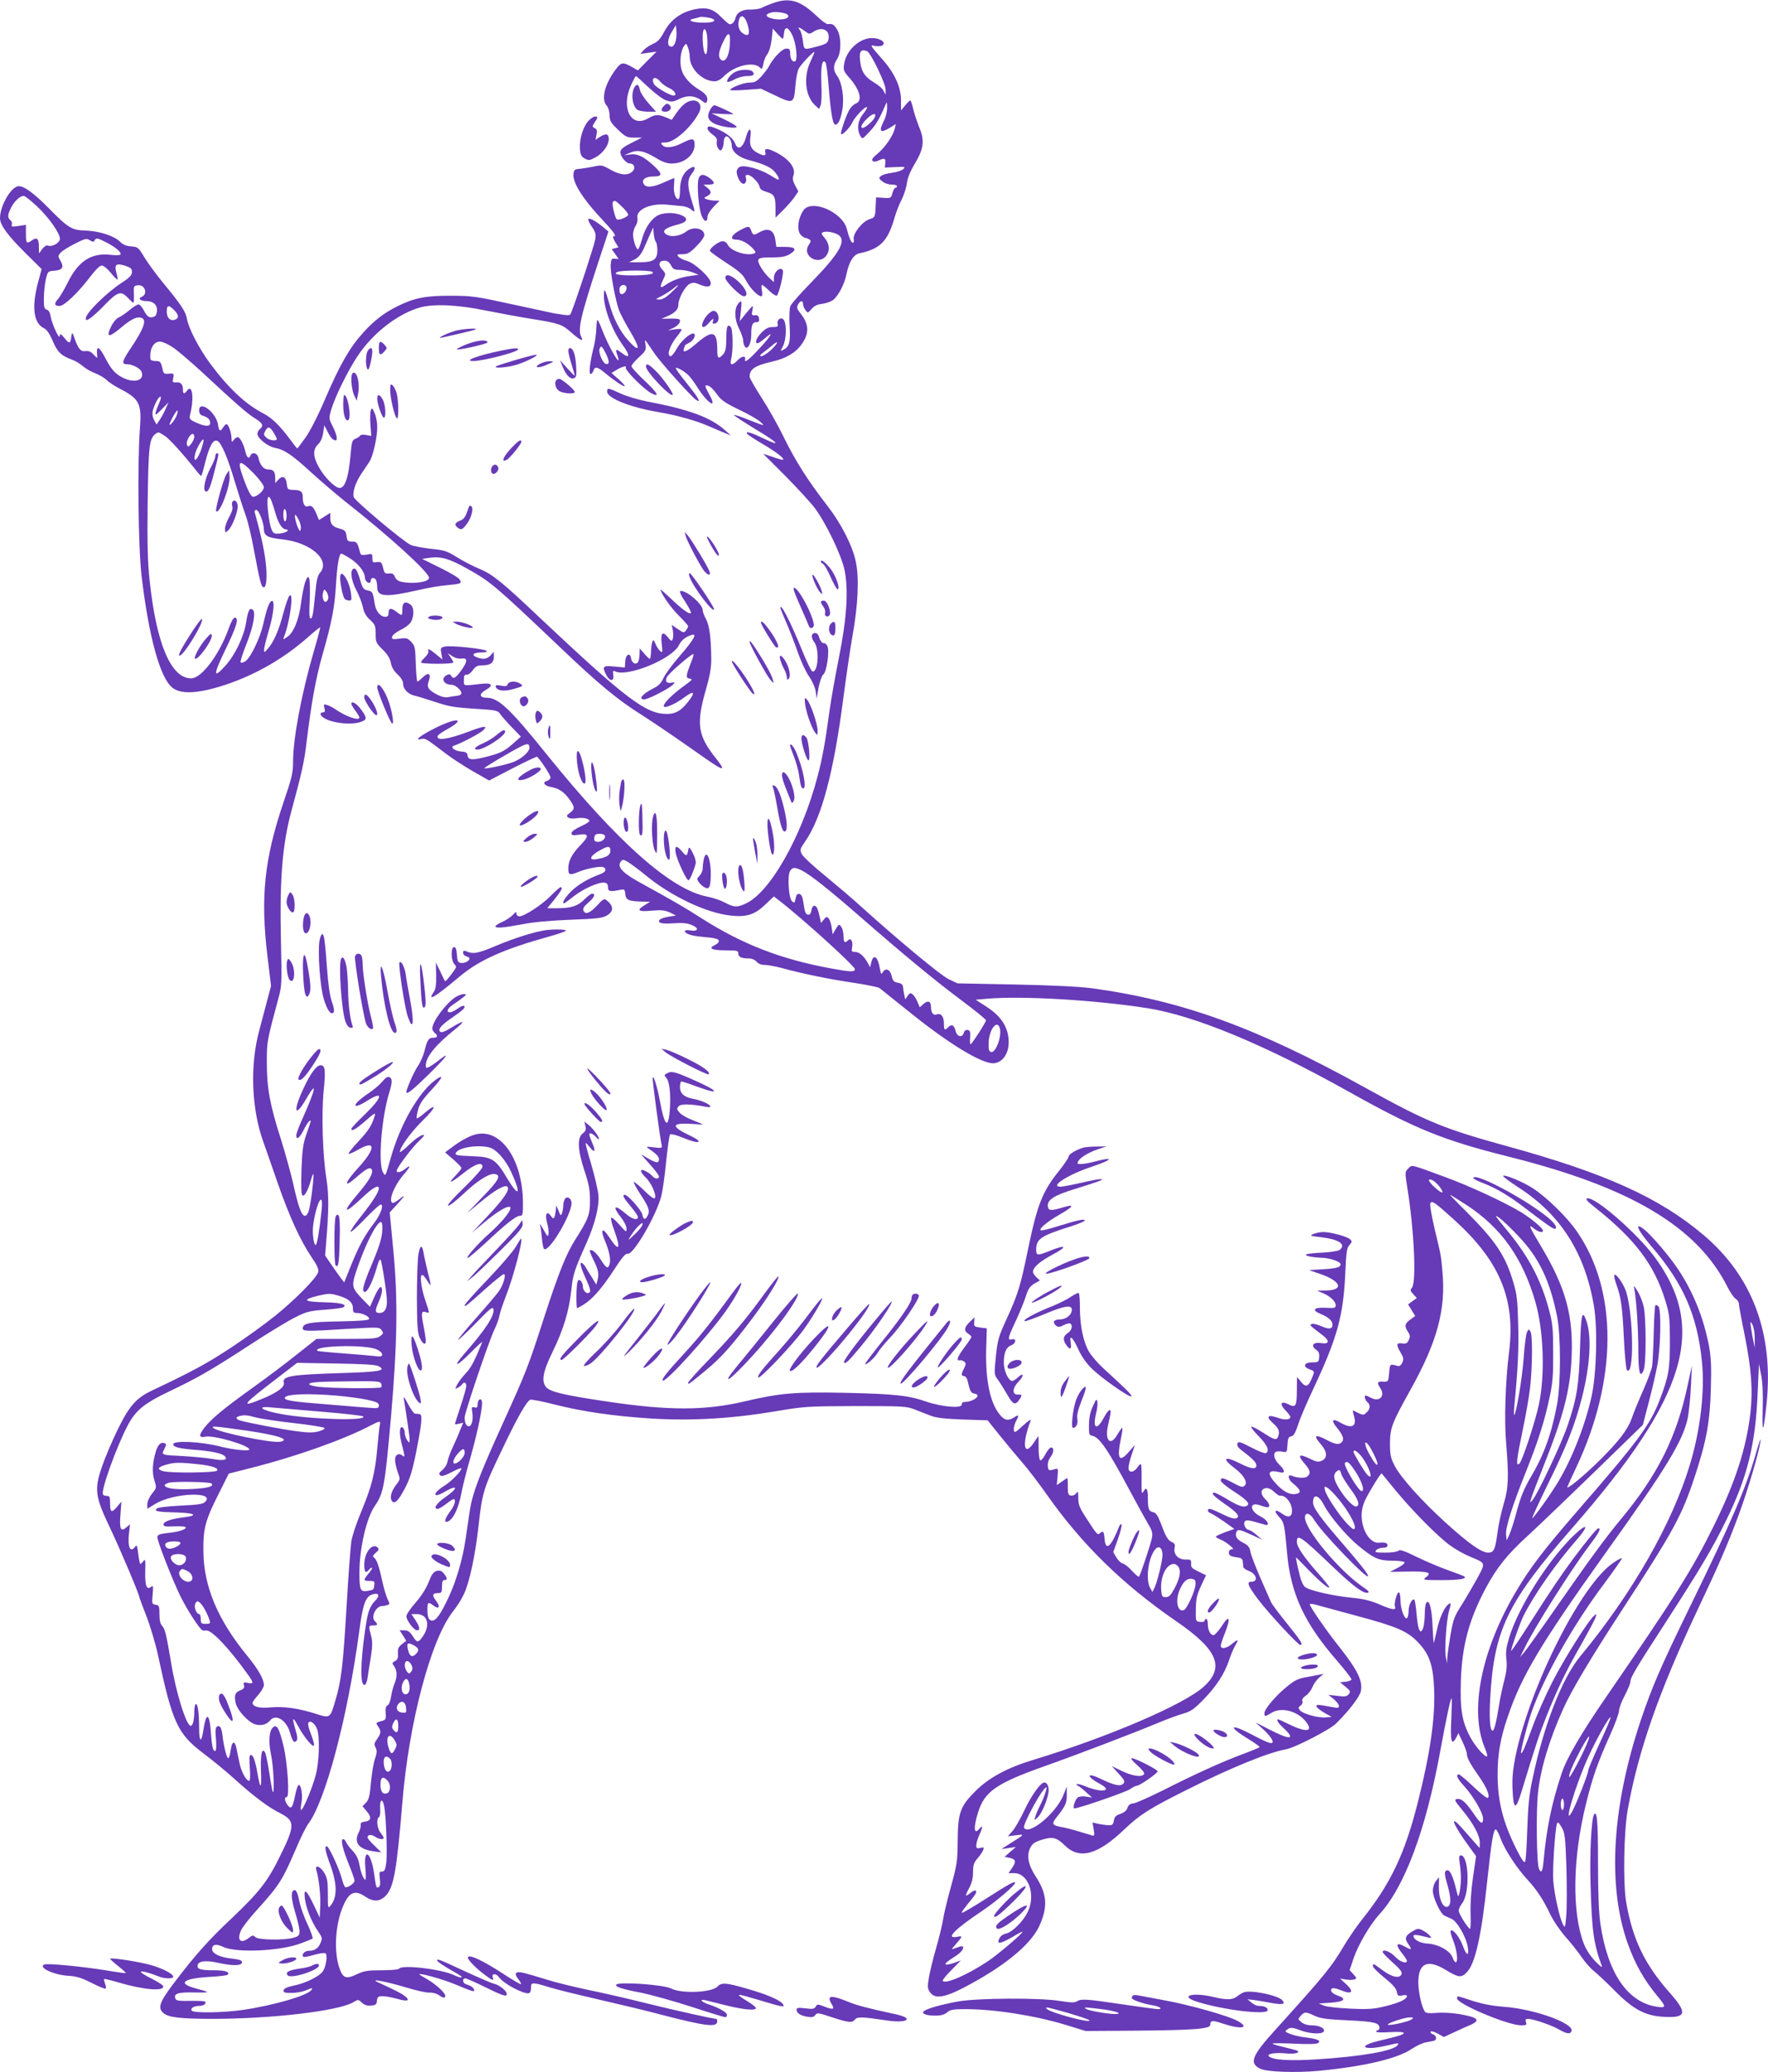 <?xml version="1.0" standalone="no"?>
<!DOCTYPE svg PUBLIC "-//W3C//DTD SVG 20010904//EN"
 "http://www.w3.org/TR/2001/REC-SVG-20010904/DTD/svg10.dtd">
<svg version="1.0" xmlns="http://www.w3.org/2000/svg"
 width="1092pt" height="1280pt" viewBox="0 0 1092 1280"
 preserveAspectRatio="xMidYMid meet">
<g transform="translate(0,1280) scale(0.1,-0.1)"
fill="#673ab7" stroke="none">
<path d="M4775 12781 c-28 -10 -60 -23 -72 -30 -12 -6 -41 -10 -65 -10 -51 2
-86 -17 -95 -51 -6 -25 -20 -40 -36 -40 -5 0 -28 20 -52 44 -51 53 -93 64
-171 47 -81 -19 -143 -65 -181 -136 -25 -47 -40 -63 -70 -76 -21 -9 -47 -27
-58 -39 l-20 -23 50 7 50 7 -58 -58 -57 -58 -40 23 c-52 29 -63 28 -94 -13
-70 -91 -95 -188 -59 -227 10 -11 18 -37 18 -60 1 -35 8 -47 52 -89 47 -45 56
-49 100 -49 l48 0 -65 -33 c-45 -22 -66 -38 -68 -53 -4 -26 34 -74 59 -74 24
0 35 -25 19 -45 -26 -31 -75 -29 -136 5 -54 31 -58 32 -108 21 -28 -6 -67 -12
-86 -14 -30 -2 -35 -6 -38 -31 -6 -51 53 -147 159 -262 95 -102 111 -124 88
-124 -6 0 -1 -15 10 -34 l21 -34 -21 -5 -21 -6 22 -30 21 -31 -23 2 c-20 3
-23 -2 -26 -37 -4 -43 30 -227 53 -285 7 -19 38 -78 69 -130 64 -107 58 -132
-12 -55 -53 59 -93 136 -120 234 -25 88 -32 98 -32 44 0 -80 52 -216 116 -304
48 -66 45 -89 -6 -49 -35 27 -41 25 -28 -11 36 -104 -53 46 -97 164 -10 26
-21 49 -24 51 -3 2 -7 -22 -8 -54 -1 -32 -8 -85 -17 -118 -22 -88 -31 -162
-18 -162 6 0 14 9 17 20 9 28 25 25 71 -13 52 -44 117 -88 122 -82 3 3 -14 22
-38 43 l-43 38 24 15 c35 23 74 34 64 19 -8 -14 112 -135 158 -159 56 -29 39
2 -41 77 -45 42 -82 83 -82 90 0 7 21 32 46 55 42 38 45 45 41 77 -5 33 -5 34
9 15 8 -11 27 -39 43 -63 35 -55 236 -278 262 -293 19 -10 20 -9 8 13 -6 13
-41 58 -76 102 -35 43 -62 81 -59 83 7 7 60 -24 82 -49 12 -12 34 -43 50 -68
65 -104 130 -144 74 -45 -22 38 -27 55 -18 55 19 0 39 -17 72 -63 21 -29 52
-50 130 -87 55 -26 115 -60 131 -75 33 -29 33 -29 -79 15 -43 17 -80 29 -83
27 -2 -3 58 -42 133 -88 146 -87 166 -113 43 -54 -73 35 -106 44 -94 25 3 -5
47 -34 98 -64 86 -50 143 -96 120 -96 -5 0 -34 8 -64 19 l-55 18 136 -136 c74
-75 157 -165 183 -200 69 -92 164 -290 183 -381 26 -122 14 -303 -35 -545 -22
-110 -47 -252 -56 -315 -29 -214 -46 -305 -76 -418 -97 -369 -293 -715 -443
-783 -54 -25 -72 -24 -129 6 -26 14 -73 30 -105 36 -225 41 -555 333 -999 884
-221 275 -295 345 -365 345 -47 0 -52 23 -8 48 51 29 39 46 -27 38 -117 -13
-108 -15 -108 24 0 27 4 34 17 32 9 -1 26 11 38 28 17 24 29 30 56 30 52 0 74
15 74 52 l0 32 -20 -22 c-23 -24 -45 -27 -85 -12 -37 14 -22 30 28 30 27 0 38
3 31 10 -13 13 -224 35 -258 26 -25 -6 -26 -9 -20 -43 l7 -37 -39 32 c-41 34
-56 40 -48 19 2 -7 -7 -24 -21 -37 -14 -13 -25 -27 -25 -32 0 -4 45 -8 100 -8
55 0 100 3 100 8 0 4 -8 19 -17 32 l-17 25 28 -18 c17 -12 40 -17 57 -15 38 6
38 -16 0 -70 -37 -51 -51 -59 -63 -38 -7 12 -13 14 -29 6 -39 -21 -18 -60 32
-60 21 0 59 -33 59 -52 0 -7 -10 -14 -22 -15 -13 -1 -37 -5 -54 -8 -22 -5 -43
-1 -71 13 -58 30 -69 47 -55 85 17 46 -1 58 -36 24 -15 -15 -31 -27 -34 -27
-3 0 -8 49 -10 109 -3 101 -5 112 -28 136 -23 24 -30 26 -73 20 -43 -5 -48 -4
-45 12 2 10 24 28 50 41 26 12 55 33 64 47 23 36 23 94 -1 111 -32 24 -50 13
-50 -29 0 -43 -1 -43 -35 -17 -34 27 -50 25 -50 -5 0 -18 -5 -25 -20 -25 -30
0 -58 34 -65 77 -12 77 -14 80 -44 86 -25 5 -32 14 -45 59 -19 65 -30 83 -45
74 -20 -13 -11 -72 19 -130 17 -31 35 -78 41 -105 7 -35 20 -58 45 -80 31 -29
34 -37 34 -86 0 -51 3 -57 43 -97 31 -30 46 -55 51 -83 5 -27 19 -50 42 -71
22 -21 34 -41 34 -58 0 -32 30 -63 67 -72 16 -3 66 -19 113 -34 105 -35 125
-39 279 -49 115 -7 126 -10 140 -31 9 -13 41 -50 72 -82 l56 -58 -38 -34 c-58
-53 -83 -66 -161 -87 -100 -26 -126 -25 -130 4 -2 17 -10 23 -40 25 -43 4 -71
29 -42 37 41 13 163 77 179 95 17 18 17 20 1 20 -9 0 -51 -13 -94 -30 -125
-47 -199 -58 -189 -26 2 6 25 23 51 37 128 70 75 82 -62 14 -93 -46 -139 -82
-91 -70 26 6 28 5 154 -91 36 -28 111 -76 166 -108 l100 -57 146 76 c80 41
148 73 150 71 25 -24 83 -114 83 -127 0 -9 -9 -19 -21 -22 -32 -8 -17 -31 23
-38 45 -7 80 -29 111 -71 38 -52 39 -65 9 -87 -23 -17 -25 -22 -12 -31 8 -6
32 -8 52 -4 41 6 78 -2 78 -17 0 -6 -25 -21 -55 -34 -34 -16 -55 -31 -55 -41
0 -14 7 -15 44 -10 63 10 67 -7 13 -62 -55 -57 -77 -99 -77 -147 0 -40 9 -43
64 -20 48 20 132 36 151 29 25 -10 17 -31 -17 -43 -76 -28 -138 -65 -182 -108
-38 -39 -58 -73 -42 -73 2 0 30 20 61 45 61 47 154 88 189 83 15 -2 21 -10 21
-28 1 -27 12 -29 72 -17 30 6 32 4 35 -25 3 -37 22 -45 103 -47 l50 -1 -32
-20 c-55 -33 -42 -43 41 -35 61 5 81 3 113 -11 l38 -19 -44 -7 c-25 -4 -49
-12 -54 -17 -21 -21 6 -29 81 -24 58 4 87 1 115 -11 47 -19 40 -41 -9 -33 -19
3 -34 2 -34 -3 0 -17 38 -30 102 -36 89 -8 108 -13 108 -28 0 -7 -12 -18 -26
-24 -42 -20 -17 -32 67 -32 71 0 79 -2 79 -19 0 -22 19 -31 64 -31 19 0 38 -8
49 -20 10 -13 29 -20 50 -20 18 0 67 -9 108 -20 129 -35 289 -68 439 -90 80
-12 153 -27 162 -33 9 -7 85 -68 170 -136 230 -187 425 -310 514 -327 63 -12
114 46 114 128 0 90 -44 160 -139 221 l-65 42 70 6 c212 19 662 -7 989 -58
291 -45 725 -225 1240 -513 418 -234 585 -302 995 -405 750 -187 1163 -433
1349 -803 17 -34 40 -68 51 -74 11 -7 20 -21 20 -31 0 -10 16 -98 36 -195 42
-210 51 -339 35 -482 -26 -218 -92 -423 -226 -695 -133 -270 -239 -438 -667
-1060 -152 -221 -242 -376 -272 -467 -62 -184 -94 -342 -112 -540 -6 -68 -15
-84 -29 -50 -14 30 -18 352 -6 465 15 147 68 326 155 520 51 114 169 312 359
604 329 506 374 588 457 840 70 213 92 334 97 538 4 132 1 190 -11 259 -34
177 -97 334 -192 477 -53 80 -167 213 -211 247 -62 47 -38 -7 46 -105 198
-230 284 -427 313 -714 18 -181 -9 -418 -73 -631 -110 -367 -357 -800 -679
-1189 -112 -135 -226 -428 -295 -759 -21 -98 -27 -166 -32 -310 -3 -102 -9
-191 -13 -199 -6 -10 -21 12 -53 75 -85 170 -117 298 -117 465 0 124 17 223
62 354 86 255 208 457 602 1009 382 533 482 698 511 841 7 39 16 126 19 195
l6 125 -26 -120 c-68 -319 -182 -550 -408 -823 -99 -119 -200 -257 -419 -572
-86 -124 -168 -238 -182 -255 l-26 -30 27 55 c61 126 283 477 395 626 65 86
80 114 61 114 -9 0 -74 -79 -153 -185 -73 -98 -148 -209 -268 -398 -63 -98
-115 -176 -117 -174 -5 5 55 176 78 221 67 131 197 317 323 461 85 97 70 114
-22 24 -157 -155 -337 -441 -393 -628 -17 -56 -21 -86 -16 -129 5 -41 1 -78
-13 -132 -11 -41 -25 -106 -31 -145 -17 -108 -31 -165 -41 -165 -16 0 -22 73
-15 198 23 423 105 594 507 1054 710 813 837 1236 504 1680 -112 148 -363 366
-411 356 -15 -3 -1 -18 56 -63 243 -194 359 -350 427 -572 24 -80 27 -103 27
-248 0 -173 -7 -216 -65 -367 -59 -152 -134 -253 -508 -683 -201 -232 -289
-346 -373 -488 -219 -366 -295 -745 -196 -976 10 -24 16 -46 13 -49 -10 -11
-74 61 -104 118 -51 96 -64 172 -58 350 7 215 51 378 153 569 67 126 133 209
257 322 62 57 247 234 413 395 l301 293 36 138 c20 76 44 179 53 228 21 110
26 347 7 366 -7 7 -15 10 -19 6 -3 -3 -8 -81 -10 -174 -2 -92 -7 -184 -10
-203 -3 -19 -28 -87 -56 -150 -28 -63 -59 -139 -69 -169 -25 -71 -80 -144
-204 -266 -88 -87 -195 -176 -195 -161 0 2 25 58 56 123 255 542 257 1091 4
1456 -60 88 -187 212 -272 267 -59 39 -175 87 -184 77 -4 -3 40 -36 97 -73
259 -167 409 -405 464 -732 23 -139 16 -413 -14 -554 -39 -178 -119 -383 -207
-531 -48 -80 -155 -229 -160 -224 -3 2 42 98 98 213 115 233 166 364 209 532
51 201 61 378 27 474 -26 73 -33 42 -39 -169 -7 -231 -19 -305 -75 -473 -36
-109 -184 -424 -218 -465 -17 -20 -17 -20 -10 5 3 14 37 102 74 195 127 319
168 476 177 681 11 255 -35 426 -183 676 -82 137 -87 150 -50 120 29 -23 56
-29 56 -13 0 15 -72 74 -136 114 -101 61 -320 163 -469 217 -217 80 -203 77
-227 52 -21 -21 -21 -21 -5 -124 41 -251 56 -578 28 -612 -12 -14 -11 -20 8
-40 l22 -24 -27 -19 -27 -20 22 -36 22 -36 -31 -22 c-34 -26 -37 -39 -14 -75
14 -20 15 -30 5 -51 -9 -21 -17 -24 -41 -21 -36 5 -38 -7 -9 -57 18 -30 20
-40 10 -62 -8 -17 -17 -24 -29 -20 -48 13 -47 14 -52 -43 -5 -55 -5 -55 -37
-54 -37 2 -40 -6 -17 -41 31 -48 -5 -86 -56 -60 -16 8 -31 15 -35 15 -11 0 -4
-28 10 -40 21 -17 19 -44 -5 -65 -21 -19 -18 -19 -82 13 -3 2 -2 -12 4 -32 21
-67 -11 -84 -82 -44 -51 30 -61 17 -23 -30 38 -47 46 -71 32 -88 -17 -20 -40
-17 -93 11 -75 40 -87 30 -36 -28 38 -44 40 -83 5 -99 -22 -10 -33 -8 -71 10
-73 36 -84 26 -34 -31 33 -38 37 -58 15 -77 -15 -12 -64 -10 -97 5 -26 11 -23
-21 3 -43 56 -46 61 -64 20 -70 -36 -6 -77 16 -121 65 -58 63 -49 88 25 69 35
-9 33 13 -5 49 -31 30 -40 69 -17 78 7 3 25 3 40 0 25 -5 26 -3 29 43 2 40 7
50 23 52 15 2 25 20 42 70 11 37 57 144 101 237 141 301 179 438 191 697 6
134 9 160 26 178 16 18 17 23 4 35 -17 17 -120 45 -165 45 -18 0 -45 -5 -61
-12 -26 -11 -23 -12 46 -20 111 -13 157 -44 116 -78 -8 -7 -54 -14 -102 -17
-49 -2 -95 -7 -103 -10 -20 -8 32 -20 93 -22 51 -1 117 -24 117 -40 0 -19 -25
-26 -110 -31 l-85 -5 69 -24 c129 -44 149 -100 37 -102 l-56 -1 35 -15 c46
-19 80 -52 80 -75 0 -17 -7 -19 -61 -16 -75 4 -90 -14 -32 -38 49 -20 73 -42
73 -66 0 -28 -21 -31 -70 -9 -24 10 -50 17 -58 13 -16 -6 -14 -8 68 -70 45
-35 40 -56 -10 -48 -49 8 -67 -16 -31 -41 16 -11 21 -23 19 -46 -3 -30 -5 -32
-43 -32 -51 0 -61 -27 -16 -43 28 -10 30 -13 21 -37 -28 -73 -42 -80 -77 -37
l-22 27 -1 -80 c0 -101 -7 -112 -50 -90 -48 25 -60 5 -21 -36 17 -17 31 -36
31 -41 0 -18 -36 -21 -79 -5 -62 22 -74 7 -28 -34 36 -32 43 -51 31 -83 -9
-24 -24 -20 -93 25 -34 22 -67 39 -72 37 -5 -2 15 -29 46 -60 53 -54 68 -89
44 -104 -6 -3 -47 12 -90 35 -69 36 -80 39 -86 25 -4 -11 2 -23 18 -36 76 -58
99 -81 99 -99 0 -27 -30 -24 -100 11 -99 50 -117 34 -34 -29 57 -43 82 -87 62
-107 -12 -13 -22 -10 -71 16 -64 34 -77 36 -77 15 0 -9 38 -40 85 -70 83 -54
101 -77 70 -89 -20 -7 -56 7 -126 50 -31 18 -62 34 -68 34 -25 0 -7 -20 63
-69 70 -48 92 -72 79 -85 -12 -12 -39 -5 -98 24 -33 16 -66 30 -72 30 -19 0
-16 -20 5 -27 9 -3 46 -27 82 -51 l64 -46 -57 -20 c-31 -12 -57 -24 -57 -27 0
-4 12 -12 28 -18 15 -6 41 -22 57 -36 23 -19 26 -24 13 -25 -11 0 -18 -8 -18
-20 0 -19 10 -24 65 -32 12 -2 21 -12 21 -23 1 -11 2 -26 3 -33 1 -7 15 -18
31 -24 50 -17 65 -68 19 -68 -31 0 -22 -24 40 -107 65 -86 247 -283 262 -283
20 0 5 24 -82 132 -50 62 -95 122 -99 133 -5 11 -34 78 -65 148 -31 71 -59
144 -62 163 -5 28 -14 39 -43 54 -40 20 -53 40 -44 65 8 21 20 19 94 -15 l65
-30 -35 30 c-19 17 -40 30 -47 30 -19 0 -37 40 -24 53 11 11 24 8 125 -21 34
-10 13 32 -26 50 -71 34 -75 95 -5 70 18 -7 39 -12 45 -12 20 0 13 25 -13 50
-32 30 -30 64 4 68 15 2 33 -6 51 -23 15 -14 31 -25 36 -24 34 6 74 -44 74
-94 0 -37 -23 -44 -59 -18 -48 35 -58 20 -16 -24 26 -29 29 -42 45 -222 23
-250 108 -431 309 -662 50 -58 90 -109 88 -115 -2 -6 -18 -12 -37 -14 l-33 -3
34 -28 c30 -25 32 -30 19 -46 -11 -14 -24 -16 -69 -10 l-56 6 33 -26 c17 -15
32 -33 32 -42 0 -12 -7 -14 -32 -9 -102 19 -111 19 -106 5 2 -8 24 -25 49 -39
l44 -25 -38 -3 c-46 -4 -140 22 -158 44 -11 14 -11 18 4 29 10 7 15 19 11 28
-3 10 4 22 21 33 14 9 33 33 41 53 8 20 27 46 42 59 l27 23 -25 -5 c-14 -3
-51 -10 -84 -16 -47 -8 -70 -19 -115 -56 -70 -56 -141 -140 -141 -165 0 -24 1
-24 45 2 63 38 166 8 216 -62 42 -59 -9 -60 -123 -3 -26 13 -50 24 -53 24 -15
0 -1 -23 35 -56 75 -70 38 -73 -87 -8 l-88 45 53 -48 c55 -52 70 -90 30 -77
-13 3 -61 26 -106 50 -137 72 -151 52 -21 -28 38 -23 69 -45 69 -49 0 -3 -46
-22 -102 -43 -127 -47 -295 -123 -500 -227 -87 -43 -168 -79 -181 -79 -16 0
-26 -8 -33 -26 -6 -18 -21 -30 -44 -38 -27 -9 -36 -17 -40 -41 -5 -26 -10 -30
-35 -29 -17 1 -45 5 -64 9 l-33 8 7 -42 c6 -34 4 -42 -6 -39 -8 2 -45 13 -84
25 -38 12 -86 24 -105 27 -62 11 -67 20 -34 61 56 71 64 89 63 140 l0 50 -21
-53 c-44 -111 -213 -251 -243 -202 -11 18 116 250 137 250 9 0 -13 -62 -40
-116 -11 -21 -23 -50 -27 -64 -8 -25 -7 -25 13 -7 24 22 57 96 67 150 7 35 -5
67 -25 67 -22 0 -78 -77 -122 -170 -27 -58 -62 -118 -77 -133 l-26 -29 50 6
c56 7 56 7 -35 -50 l-55 -35 45 6 45 7 -35 -30 -35 -31 33 -7 c37 -8 40 -24
11 -65 l-20 -29 35 0 c88 0 135 -134 84 -239 -28 -59 -96 -126 -134 -134 -19
-4 -34 -15 -42 -31 -17 -37 5 -34 80 9 33 20 62 35 63 33 6 -7 -152 -141 -213
-182 -127 -84 -259 -142 -279 -122 -4 4 20 34 53 67 l59 60 -44 -16 c-24 -8
-47 -12 -50 -9 -6 6 9 19 69 57 19 13 36 31 38 41 4 19 -4 19 -53 1 -20 -8
-20 -8 0 16 53 61 53 63 18 56 -77 -15 -20 44 158 163 88 60 199 155 199 171
0 13 -44 -11 -193 -107 -72 -46 -133 -81 -135 -79 -4 4 6 19 72 100 27 34 17
51 -16 26 -38 -30 -40 -26 -13 25 18 33 25 63 25 100 0 44 5 59 28 86 16 18
32 41 35 52 6 15 4 17 -18 12 -21 -5 -25 -3 -25 16 0 13 9 43 20 67 21 46 21
62 0 36 -35 -42 -39 3 -9 100 40 129 113 180 409 285 209 74 551 205 695 265
57 24 130 51 162 60 49 14 68 28 128 89 78 80 129 159 157 243 10 31 27 72 38
90 23 39 18 41 -22 8 -33 -28 -68 -33 -68 -10 0 8 12 44 26 79 37 94 27 116
-19 43 -21 -31 -44 -57 -52 -57 -19 0 -35 32 -35 69 0 17 -4 31 -10 31 -5 0
-10 -5 -10 -11 0 -6 -12 -9 -27 -7 -28 3 -28 3 -27 80 1 63 7 88 32 142 l31
66 -47 23 c-40 19 -47 26 -45 48 1 25 -2 27 -34 26 -45 -1 -77 33 -68 72 4 20
1 28 -17 36 -25 11 -37 32 -70 120 -16 42 -29 61 -43 64 -29 5 -35 19 -35 82
0 64 -9 79 -27 47 -11 -20 -13 -11 -12 70 1 51 -1 95 -4 98 -3 3 -13 -6 -22
-20 -22 -33 -55 -35 -55 -3 0 13 9 50 20 83 l20 59 -39 -44 c-59 -69 -74 -41
-47 87 7 34 11 62 7 62 -3 0 -16 -18 -29 -40 -44 -78 -81 -38 -57 62 8 35 15
69 15 76 0 26 -18 10 -44 -38 -44 -81 -69 -62 -45 34 6 24 9 54 7 67 -4 21 -8
18 -27 -25 -16 -33 -24 -69 -25 -114 -1 -59 1 -67 19 -70 46 -9 96 -82 240
-352 43 -80 91 -167 107 -194 24 -39 28 -56 23 -84 -7 -39 -72 -232 -80 -241
-3 -3 -23 14 -43 36 -20 23 -46 43 -56 45 -11 2 -29 18 -40 37 l-20 34 28 78
c15 43 26 84 23 91 -3 8 -9 3 -15 -12 -51 -128 -84 -155 -90 -72 -3 43 -10 50
-29 31 -13 -13 -19 -7 -83 93 -42 64 -50 84 -50 124 0 42 -2 46 -13 30 -7 -10
-22 -16 -33 -14 -16 3 -19 12 -19 56 1 28 -1 52 -3 52 -2 0 -18 -10 -34 -22
l-31 -21 5 52 c4 45 3 52 -11 48 -44 -13 -46 -12 -49 17 -2 18 4 40 18 58 22
30 20 63 -2 56 -7 -3 -22 -22 -33 -44 -11 -21 -25 -37 -30 -34 -6 3 -10 38
-10 78 0 39 -1 72 -1 72 -1 0 -13 -18 -28 -40 -63 -95 -76 -9 -20 135 4 12
-14 0 -47 -30 -49 -45 -54 -48 -57 -28 -2 12 4 35 12 52 22 41 20 46 -9 27
-36 -24 -60 -20 -88 14 -61 72 -90 210 -86 400 l4 135 -40 5 c-37 5 -40 7 -38
34 l2 29 -29 -28 c-35 -34 -38 -55 -10 -73 11 -7 20 -16 20 -20 0 -4 -20 -34
-45 -67 -43 -58 -51 -83 -25 -77 7 1 18 -2 26 -9 11 -9 11 -15 -1 -40 -19 -36
-19 -49 0 -49 8 0 17 -12 21 -27 14 -64 21 -78 42 -81 51 -8 -5 -52 -65 -52
-7 0 -13 -7 -13 -16 0 -25 -125 -14 -220 19 -110 38 -194 47 -505 54 -304 6
-398 -2 -611 -52 -249 -59 -475 -59 -861 -1 -257 38 -344 59 -369 87 -32 36
-21 97 40 221 66 135 102 254 115 382 10 94 17 117 95 292 51 115 79 226 72
294 -3 30 -23 115 -44 188 -22 72 -37 132 -35 132 3 0 14 -11 25 -25 31 -39
39 -29 18 21 -11 25 -20 50 -20 55 0 16 18 10 40 -13 11 -12 20 -18 20 -13 0
15 -41 69 -66 88 l-25 19 7 -28 c5 -21 2 -30 -17 -45 -35 -26 -31 -105 12
-234 27 -80 33 -116 33 -180 1 -87 -11 -117 -91 -242 -56 -88 -103 -206 -193
-483 -100 -309 -108 -330 -266 -678 -137 -302 -177 -410 -193 -517 -6 -38 -17
-115 -25 -170 -19 -128 -57 -258 -106 -363 -48 -102 -76 -142 -100 -142 -22 0
-30 19 -30 71 0 42 5 46 34 24 39 -30 49 -10 16 32 -23 30 -18 43 16 43 21 0
24 4 24 40 0 29 4 40 15 40 20 0 19 13 -3 40 -14 18 -25 21 -44 17 -21 -6 -31
-20 -50 -68 -15 -39 -44 -85 -80 -127 -32 -36 -58 -74 -58 -85 0 -25 46 -87
66 -87 21 0 17 22 -11 64 l-24 36 33 0 c68 0 86 -70 36 -140 -26 -37 -35 -37
-57 -2 -22 35 -33 42 -61 42 l-24 0 21 -32 20 -33 -27 -21 c-21 -17 -26 -29
-24 -57 2 -28 -2 -39 -18 -47 -19 -10 -19 -13 -5 -33 19 -27 19 -65 1 -108 -8
-19 -17 -55 -21 -81 -4 -26 -13 -49 -22 -52 -10 -4 -13 -18 -11 -48 3 -39 1
-42 -30 -50 -31 -8 -32 -10 -17 -31 20 -29 19 -43 -6 -79 -18 -25 -20 -33 -9
-52 9 -19 9 -32 -4 -70 -9 -26 -20 -92 -25 -147 -7 -82 -12 -104 -30 -123
l-22 -23 27 -32 c31 -37 26 -58 -13 -63 -20 -2 -27 -8 -25 -20 1 -10 -4 -31
-13 -48 -31 -61 1 -102 90 -115 l50 -7 -42 42 c-24 22 -43 45 -43 50 0 18 22
21 45 6 25 -17 55 -21 55 -8 0 4 -9 18 -20 32 -21 27 -27 85 -9 96 6 3 9 26 7
53 -4 54 14 67 24 19 12 -55 21 -290 14 -351 -6 -47 -11 -57 -27 -57 -16 0
-18 -5 -13 -44 4 -28 2 -46 -5 -51 -17 -10 -18 -8 -30 80 -20 139 -67 168 -54
33 3 -38 3 -68 0 -68 -12 0 -27 39 -37 92 -7 37 -20 63 -44 88 -18 19 -36 43
-39 53 -4 9 -12 17 -18 17 -17 0 -3 -61 37 -159 19 -47 34 -91 34 -98 0 -16
-46 -47 -58 -39 -5 3 -15 27 -21 53 -15 57 -74 187 -90 197 -18 12 -13 -26 13
-96 49 -130 52 -214 8 -268 -16 -20 -17 -18 -17 72 0 76 -4 99 -21 128 -24 42
-61 56 -50 19 16 -57 27 -151 24 -220 l-3 -74 -36 76 c-46 97 -64 111 -56 43
7 -60 41 -145 80 -201 27 -39 29 -45 17 -73 -14 -35 -37 -50 -75 -50 -24 0
-45 -24 -31 -37 3 -3 32 2 65 12 32 9 64 14 71 10 14 -9 5 -80 -15 -110 -19
-31 -107 -75 -178 -89 -43 -9 -63 -18 -65 -29 -3 -14 5 -17 48 -17 28 0 67 7
87 15 42 18 46 18 37 4 -21 -34 -233 -96 -425 -124 -126 -18 -305 -20 -315 -4
-9 15 14 29 48 29 26 0 46 16 34 27 -3 3 -44 5 -91 4 -70 -1 -87 1 -92 14 -11
31 15 40 115 38 105 -2 105 0 11 25 -115 31 -80 61 82 71 59 3 110 9 114 13
18 17 -12 28 -80 28 -82 0 -105 6 -105 26 0 31 46 38 128 20 88 -20 147 -19
147 4 0 11 -17 17 -62 22 -75 8 -123 31 -123 59 0 29 25 34 67 14 81 -39 354
-27 480 21 35 13 68 26 73 29 5 3 -9 42 -30 88 -22 45 -45 111 -52 147 -9 45
-18 65 -28 65 -25 0 -23 -52 4 -140 14 -46 26 -97 26 -113 0 -27 -5 -32 -37
-41 -59 -17 -219 -14 -236 4 -13 13 -18 12 -40 -5 -52 -41 -77 -13 -46 51 10
19 50 71 90 115 142 157 162 187 244 378 29 70 65 142 78 159 107 141 245 662
316 1192 21 161 38 211 77 225 42 16 54 -4 22 -37 -36 -37 -47 -70 -63 -183
-30 -207 -31 -347 -2 -337 7 2 15 23 18 48 4 24 12 82 20 128 10 65 10 93 1
127 -16 60 -16 64 13 64 29 0 31 5 10 27 -26 25 7 93 46 93 9 0 24 3 33 6 14
5 14 9 0 36 -8 16 -24 70 -35 120 -20 92 -33 127 -52 140 -7 4 -1 14 14 27 18
15 21 22 13 31 -34 34 -84 -29 -84 -105 0 -47 9 -56 30 -30 7 9 15 13 18 11 2
-3 -7 -19 -22 -36 -33 -40 -33 -45 7 -45 28 0 32 -3 29 -24 -3 -31 -3 -31 -44
-38 -42 -6 -48 6 -48 112 0 151 43 338 95 413 55 81 62 119 101 562 38 446 42
713 14 1010 l-23 241 34 37 c55 59 69 81 31 49 -19 -15 -38 -27 -43 -27 -36 0
1 102 66 177 42 49 45 62 9 34 -27 -22 -54 -28 -54 -13 0 18 98 148 139 185
22 20 35 37 28 37 -18 0 -55 -26 -104 -74 -24 -22 -43 -36 -43 -31 0 29 70
124 142 195 83 80 90 113 9 44 -23 -20 -44 -34 -47 -32 -2 3 1 27 8 53 10 37
30 66 82 122 72 77 82 105 21 59 -102 -78 -212 -271 -270 -473 -36 -126 -34
-122 -50 -93 -31 55 -8 341 40 494 19 63 19 85 -1 93 -11 4 -24 -5 -41 -26
-14 -17 -50 -49 -81 -70 -32 -21 -66 -48 -76 -60 -29 -32 3 -28 61 9 104 66
98 25 -12 -82 -47 -45 -85 -86 -85 -90 0 -19 27 -4 88 49 53 47 63 53 57 32
-19 -62 -38 -91 -100 -158 -37 -39 -65 -74 -62 -77 3 -4 31 8 62 26 104 60
107 8 5 -105 -94 -102 -104 -141 -19 -67 63 56 88 67 96 46 8 -23 -17 -66 -83
-144 -104 -122 -93 -138 21 -30 68 65 105 85 105 60 0 -22 -35 -78 -107 -169
-41 -51 -71 -96 -68 -100 4 -3 44 33 91 82 46 48 89 87 95 87 22 0 0 -62 -40
-114 -58 -76 -94 -141 -142 -260 l-43 -107 -18 23 c-10 13 -37 50 -59 83 l-41
60 6 75 c17 202 18 297 2 400 -24 151 -31 401 -17 542 13 128 10 158 -19 158
-25 0 -61 -48 -104 -140 -68 -143 -57 -192 15 -68 72 124 60 63 -25 -127 -20
-44 -36 -88 -36 -97 0 -32 19 -19 45 31 13 27 29 52 35 56 14 8 14 9 -16 -76
-22 -63 -27 -96 -32 -225 -3 -104 -1 -153 6 -158 13 -8 35 32 52 93 6 23 13
41 15 39 6 -6 -14 -176 -26 -220 -6 -23 -16 -38 -25 -38 -21 0 -40 50 -73 198
-16 70 -50 192 -75 272 -69 214 -88 320 -88 475 0 135 0 131 72 400 21 76 21
93 15 365 -8 372 9 584 65 791 64 235 80 307 94 429 29 237 56 388 97 533 59
206 76 297 84 432 7 121 19 195 33 195 5 0 29 -13 54 -29 53 -34 91 -83 92
-120 1 -28 36 -45 36 -17 0 21 26 21 34 0 3 -9 6 -29 6 -45 0 -56 59 -59 257
-13 56 13 133 26 170 29 92 9 96 10 83 34 -5 11 -60 44 -122 74 l-111 55 50 7
c68 9 119 -6 233 -70 141 -79 168 -102 572 -486 236 -225 353 -322 503 -416
66 -42 194 -129 285 -193 177 -125 210 -146 210 -131 0 5 -16 29 -35 53 -117
146 -127 214 -63 436 22 76 31 127 31 177 -1 136 -11 209 -32 250 -12 21 -21
47 -21 57 0 35 -94 118 -135 118 -12 0 -2 -24 32 -75 20 -31 33 -58 30 -62
-10 -9 -55 24 -124 90 -35 33 -63 58 -63 55 0 -21 64 -113 112 -160 32 -32 58
-61 58 -66 0 -4 -6 -16 -13 -26 -12 -16 -15 -16 -50 8 l-38 26 7 -35 c3 -19 3
-43 -1 -52 -6 -16 -9 -15 -30 11 -33 41 -46 26 -38 -42 6 -51 5 -56 -9 -44 -9
7 -22 27 -29 44 -11 27 -14 29 -20 12 -4 -10 -8 -38 -8 -61 -1 -24 -4 -43 -8
-43 -3 0 -19 15 -34 33 l-28 32 -1 -35 c0 -19 -4 -41 -9 -49 -13 -20 -39 -7
-43 21 -5 40 -33 28 -36 -16 l-3 -39 -65 6 c-71 7 -77 1 -49 -53 21 -41 49
-40 43 0 -4 26 -2 30 11 23 77 -37 354 77 395 163 9 20 30 41 51 51 70 34 58
2 -51 -124 -42 -48 -85 -107 -96 -131 -14 -31 -30 -48 -61 -63 -70 -36 -98
-69 -58 -69 24 0 149 64 175 89 18 18 17 18 -7 14 -30 -6 -42 10 -27 36 11 22
148 141 162 141 4 0 -2 -24 -14 -52 -32 -82 -34 -96 -8 -100 20 -3 16 -7 -26
-38 -109 -77 -171 -153 -111 -134 32 10 67 29 106 58 59 44 68 31 20 -30 -44
-55 -77 -74 -131 -74 -129 0 -253 94 -789 599 -228 216 -286 263 -367 297 -37
15 -99 47 -138 71 -64 40 -80 45 -163 53 -50 6 -106 16 -124 24 -44 19 -344
271 -352 295 -9 30 10 90 47 145 18 27 41 61 51 76 21 34 47 147 47 213 0 26
-7 64 -16 85 -14 33 -17 35 -24 17 -4 -11 -5 -51 -2 -89 l5 -69 -31 6 c-18 4
-34 2 -38 -4 -3 -6 -16 -14 -28 -19 -20 -7 -24 -18 -30 -91 -13 -153 -37 -222
-75 -212 -30 8 -88 68 -121 126 -37 65 -39 111 -6 142 16 15 27 39 32 71 l7
47 20 -39 c19 -38 34 -54 50 -54 14 0 7 37 -18 86 -24 48 -25 50 -9 104 22 76
102 240 163 331 94 142 248 261 386 300 84 23 230 17 405 -19 85 -17 214 -41
285 -52 168 -27 187 -33 246 -86 53 -47 77 -57 59 -25 -23 44 -4 128 103 454
l65 197 -35 29 c-44 36 -81 56 -89 48 -4 -4 6 -25 21 -47 23 -33 27 -46 21
-80 -5 -34 -112 -359 -145 -443 -12 -30 -4 -29 -111 -12 -14 3 -131 28 -260
56 -219 48 -245 52 -375 52 -155 1 -225 -13 -329 -64 -83 -41 -147 -90 -214
-165 -82 -91 -142 -195 -231 -402 -46 -108 -96 -206 -125 -246 -26 -36 -48
-66 -50 -66 -2 0 -23 26 -46 58 -66 88 -111 131 -165 159 -108 56 -213 154
-326 306 -68 91 -134 218 -144 276 -8 46 -34 86 -147 223 -42 51 -94 122 -116
158 -37 62 -41 65 -82 68 -30 2 -51 11 -70 30 -35 35 -128 65 -212 68 -85 2
-106 15 -228 139 -90 91 -150 135 -184 135 -46 0 -116 -120 -116 -198 0 -42
47 -106 157 -215 l100 -99 -24 -90 c-38 -148 -25 -245 38 -275 18 -9 35 -33
54 -78 29 -69 54 -93 118 -116 21 -7 52 -26 69 -41 17 -15 52 -35 77 -44 25
-10 56 -28 69 -41 13 -13 49 -37 80 -53 124 -64 138 -92 126 -250 -16 -208
-10 -737 10 -905 45 -380 115 -634 191 -693 54 -43 164 -36 330 19 182 61 355
160 500 287 44 39 81 69 83 67 1 -1 -17 -72 -42 -156 -75 -259 -126 -534 -126
-673 0 -71 -7 -99 -60 -255 -118 -349 -142 -585 -98 -948 l22 -183 -27 -102
c-15 -57 -36 -135 -46 -174 -58 -213 -48 -484 25 -686 14 -40 55 -156 90 -258
73 -209 139 -352 208 -455 35 -51 46 -75 41 -93 -8 -34 -144 -172 -265 -269
-58 -47 -179 -135 -270 -195 -146 -97 -238 -147 -491 -267 -99 -47 -141 -95
-215 -247 -35 -72 -77 -173 -95 -225 -48 -143 -42 -183 55 -386 65 -138 176
-401 176 -417 0 -3 20 -56 44 -118 24 -62 56 -169 71 -238 91 -425 121 -489
285 -613 52 -39 136 -108 187 -154 119 -108 211 -177 284 -213 92 -47 92 -76
-1 -264 -76 -156 -128 -222 -297 -383 -148 -139 -229 -231 -362 -406 -85 -113
-98 -149 -63 -180 31 -28 102 -37 307 -37 359 0 771 48 864 101 34 20 34 20
56 -1 16 -15 33 -20 56 -18 29 2 35 7 37 30 3 24 8 28 35 28 17 0 57 -7 89
-16 66 -19 85 -12 48 17 -22 17 -49 31 -170 87 -47 22 58 2 178 -34 63 -19
128 -34 146 -32 18 1 43 -6 56 -15 29 -20 40 -21 40 -4 0 18 -57 70 -112 102
-27 15 -48 28 -48 30 0 10 148 -31 219 -61 112 -47 125 -50 119 -34 -4 14 -20
25 -50 34 -21 6 -24 36 -5 36 8 0 58 -22 113 -49 122 -60 144 -67 144 -47 0
19 -45 55 -79 63 -14 3 -91 36 -171 73 -168 78 -180 83 -180 70 0 -5 33 -28
72 -51 84 -48 83 -48 77 -53 -2 -3 -25 4 -49 16 -81 36 -319 64 -335 38 -3 -6
-51 -10 -107 -10 -87 0 -108 -3 -155 -25 -65 -31 -85 -24 -106 37 -34 95 -28
251 14 364 40 105 76 126 145 79 49 -33 88 -32 124 3 52 52 70 154 105 577 40
496 177 1011 314 1183 24 30 54 78 67 107 34 73 70 241 89 415 24 215 30 235
151 487 91 191 147 288 169 297 8 3 75 -10 149 -29 173 -44 364 -72 599 -87
244 -15 495 -1 762 44 185 31 199 32 500 33 294 0 313 -1 365 -21 30 -12 75
-30 100 -39 33 -13 87 -19 197 -23 l153 -5 77 -96 c43 -53 105 -128 139 -167
34 -39 101 -127 149 -195 217 -309 469 -555 797 -781 259 -177 305 -286 173
-406 -120 -110 -592 -312 -1052 -452 -160 -48 -275 -110 -359 -194 -94 -94
-108 -133 -109 -311 -1 -120 -4 -142 -42 -280 -23 -82 -44 -172 -48 -200 -4
-27 -22 -104 -41 -170 -19 -66 -40 -150 -46 -186 -10 -59 -10 -70 5 -93 29
-44 87 -37 210 27 245 128 410 262 465 378 55 119 50 199 -20 307 -48 73 -59
132 -34 180 12 24 28 35 70 48 67 21 92 15 143 -35 90 -89 203 -58 367 99 95
91 158 131 387 245 270 136 507 232 612 250 53 9 271 121 309 159 81 80 147
167 153 200 13 64 -20 130 -135 276 -76 95 -180 246 -180 260 0 5 14 4 33 -1
17 -5 132 -36 254 -69 251 -67 318 -96 384 -167 69 -73 91 -141 97 -291 6
-176 -24 -389 -99 -687 -81 -323 -168 -507 -343 -727 -34 -42 -83 -114 -111
-160 -83 -140 -119 -184 -430 -528 -144 -159 -161 -204 -91 -238 39 -20 224
-26 361 -13 283 27 489 76 577 137 27 18 66 36 86 39 20 4 43 8 50 10 19 7 14
33 -8 40 -11 4 -18 11 -14 16 3 5 22 0 44 -12 l38 -21 63 29 c35 17 81 37 102
46 65 29 45 47 -73 67 -41 7 -102 10 -136 7 -43 -4 -65 -2 -72 6 -20 24 -42
122 -42 182 0 118 56 145 165 80 84 -51 99 -53 134 -18 52 52 91 224 126 558
28 261 39 325 54 325 5 0 19 -27 31 -60 25 -67 100 -181 164 -250 56 -61 96
-120 139 -210 20 -43 62 -104 96 -143 33 -37 78 -94 100 -126 22 -32 56 -71
77 -87 20 -16 78 -70 128 -121 117 -118 191 -156 311 -161 131 -6 137 26 29
148 -156 176 -230 331 -270 560 -20 119 -15 437 10 575 65 362 192 724 425
1219 139 294 190 411 260 599 55 149 125 384 135 457 3 25 -9 -9 -28 -75 -61
-213 -151 -423 -406 -945 -185 -380 -236 -499 -304 -700 -180 -535 -209 -1024
-84 -1380 48 -135 103 -232 192 -338 48 -58 46 -66 -11 -57 -180 27 -303 207
-348 510 -10 70 -15 184 -15 380 0 260 -6 326 -25 296 -16 -27 -27 -239 -21
-431 8 -291 19 -365 70 -505 4 -11 -14 3 -41 31 -31 32 -57 73 -71 109 -74
194 -69 529 14 864 40 163 72 255 150 427 30 67 54 133 54 148 0 15 16 57 35
93 19 36 35 75 35 85 0 26 26 71 216 364 215 332 291 460 374 630 132 267 183
472 196 789 l8 180 14 -70 c9 -47 12 -118 9 -215 -4 -157 5 -142 24 40 45 433
-88 789 -392 1044 -271 229 -606 380 -1206 545 -396 109 -501 152 -878 361
-671 372 -1130 539 -1692 616 -78 10 -238 18 -474 23 l-355 7 -55 26 c-51 25
-313 243 -539 447 -52 48 -153 133 -223 191 -71 57 -135 117 -144 133 -14 28
-13 31 21 81 102 148 176 429 235 886 17 130 42 301 56 380 35 193 42 361 21
460 -21 100 -90 235 -175 345 -118 152 -196 274 -268 420 -37 77 -101 190
-141 251 -39 61 -72 118 -72 127 0 47 31 68 137 93 86 19 146 54 183 106 51
70 48 127 -11 199 -17 22 -19 30 -10 48 14 26 31 27 31 3 0 -10 7 -27 15 -38
14 -19 15 -18 37 7 16 19 36 29 65 32 23 3 53 13 67 23 34 26 72 98 85 164 15
73 43 118 78 125 129 27 176 74 218 220 9 32 28 82 43 110 14 27 29 73 33 102
4 33 22 77 50 123 55 92 61 143 26 225 -13 33 -30 84 -37 113 -6 28 -15 52
-18 52 -3 0 -17 -14 -31 -31 l-26 -31 0 64 c0 78 -39 165 -112 248 -83 95 -82
94 -48 86 17 -3 37 -2 45 4 26 17 -13 45 -64 45 -79 0 -162 -78 -173 -164 -5
-33 -1 -43 29 -77 70 -78 88 -147 43 -164 -13 -5 -32 -24 -41 -41 -23 -45 -55
-141 -49 -147 8 -9 56 41 70 73 14 32 81 102 90 93 3 -3 -8 -22 -25 -43 -33
-41 -39 -92 -17 -133 13 -23 13 -23 58 25 40 43 58 73 97 163 10 23 11 23 11
-15 1 -23 -8 -58 -19 -80 -35 -68 -24 -81 38 -43 l35 22 -7 -30 c-11 -45 -64
-120 -108 -155 -27 -22 -36 -35 -29 -42 7 -7 18 -7 36 1 38 18 46 15 43 -15
l-3 -28 65 3 c60 3 64 2 49 -12 -8 -9 -39 -19 -67 -23 -29 -3 -60 -12 -69 -19
-17 -13 -17 -15 6 -34 13 -11 38 -20 57 -20 19 0 34 -4 34 -10 0 -5 -4 -10
-10 -10 -5 0 -13 -15 -18 -32 -8 -32 -10 -33 -55 -30 l-46 3 -3 -62 c-3 -60
-4 -62 -38 -73 -44 -14 -104 -90 -97 -123 2 -13 0 -23 -5 -23 -10 0 -24 30
-38 87 -19 77 -144 154 -226 139 -27 -6 -38 -15 -54 -46 -25 -50 -26 -111 -2
-133 10 -10 23 -17 28 -17 5 0 15 -4 23 -9 11 -7 10 -13 -4 -34 -45 -69 63
-131 110 -64 22 32 18 72 -11 106 -22 26 -23 32 -10 37 24 9 83 -4 102 -23 38
-39 -9 -116 -177 -289 -65 -66 -123 -132 -128 -146 -5 -14 -7 -68 -4 -120 6
-100 -1 -129 -38 -148 -20 -11 -20 -11 -3 22 21 39 24 139 4 163 -16 20 -44 0
-37 -27 4 -15 -1 -18 -30 -18 -26 0 -43 -8 -69 -34 -32 -32 -45 -66 -24 -66 5
0 25 14 45 31 59 52 39 15 -36 -65 -67 -72 -92 -91 -87 -65 6 23 -22 20 -45
-5 -35 -37 -52 -34 -41 7 13 50 11 184 -3 198 -20 20 -27 3 -27 -75 -1 -58 -5
-78 -20 -95 -29 -31 -36 -26 -36 27 0 120 -29 128 -135 35 -51 -44 -82 -56
-71 -27 3 9 6 17 6 20 0 2 14 10 30 19 27 14 43 55 21 55 -23 0 -79 -51 -101
-93 -14 -26 -31 -47 -37 -47 -28 0 -8 64 37 120 17 21 30 41 30 45 0 4 -19 4
-42 1 l-43 -7 33 15 c32 15 51 41 38 53 -3 4 -30 6 -59 5 l-52 -1 35 15 c49
21 70 43 70 74 0 37 42 113 70 127 19 9 31 9 58 -3 50 -21 72 -18 72 8 0 32
-99 124 -148 137 -22 6 -45 18 -52 26 -11 13 -7 15 25 15 32 0 46 8 86 49 28
27 49 57 49 69 0 43 -70 56 -113 21 -33 -25 -87 -35 -116 -20 -40 22 -18 43
68 65 57 14 65 38 19 57 -48 20 -123 17 -156 -8 -40 -29 -70 -78 -88 -144 -9
-33 -20 -59 -24 -59 -11 0 -30 58 -30 92 0 16 7 40 16 53 9 14 14 36 11 50 -9
51 82 91 182 81 31 -3 73 -7 93 -9 20 -1 46 -11 57 -21 26 -23 26 -17 1 62
-25 81 -25 123 0 155 34 43 24 61 -18 31 -34 -24 -52 -68 -52 -129 0 -30 -4
-55 -10 -55 -18 0 -32 43 -27 86 2 24 3 44 0 44 -2 0 -30 -12 -61 -26 -68 -31
-110 -35 -125 -12 -18 27 8 48 59 48 57 0 57 16 0 68 -61 56 -101 75 -145 68
l-36 -5 35 15 c46 21 87 13 159 -30 42 -26 70 -36 100 -36 77 0 141 53 141
116 0 42 -13 43 -80 9 -56 -28 -102 -32 -120 -10 -11 13 -8 15 21 15 54 0 160
95 206 184 31 60 -22 99 -83 59 -14 -9 -39 -36 -55 -59 l-30 -44 -36 15 c-48
20 -67 19 -112 -7 -103 -59 -167 64 -105 203 15 33 29 59 32 59 2 0 37 -31 77
-69 42 -39 88 -74 110 -81 33 -11 42 -10 81 9 50 25 98 21 139 -11 23 -18 26
-18 32 -2 8 22 -7 45 -47 69 -57 34 -97 79 -110 122 -14 46 -7 120 15 149 13
18 14 18 24 -9 6 -16 11 -42 11 -58 0 -72 77 -149 150 -151 20 -1 39 9 62 32
62 63 178 92 219 55 15 -15 17 -13 24 22 3 20 15 47 25 60 11 15 21 50 26 90
l7 67 28 -32 c16 -18 31 -32 33 -32 3 0 6 14 8 32 4 46 24 45 49 -4 28 -55 39
-168 16 -168 -17 0 -27 20 -27 56 0 19 -5 24 -24 24 -24 0 -78 -55 -106 -108
-6 -13 -28 -41 -47 -63 -30 -33 -42 -39 -75 -39 -35 0 -118 -32 -118 -46 0 -3
43 -3 95 1 l95 7 91 -43 c109 -52 113 -50 122 65 3 40 12 87 20 102 15 28 97
114 97 102 0 -3 -11 -30 -25 -60 -44 -94 -31 -212 28 -267 l26 -24 10 24 c5
14 7 74 4 134 -4 108 5 152 25 130 6 -6 15 -77 21 -160 12 -152 25 -225 40
-225 18 0 32 30 43 89 14 74 -1 171 -32 213 -25 34 -25 65 0 103 27 41 27 138
0 183 -19 31 -29 37 -58 33 -8 -1 -40 23 -72 54 -98 93 -166 112 -265 76z m89
-71 c27 -27 -53 -41 -110 -20 -29 11 -24 24 11 33 25 7 87 -2 99 -13z m-461
-27 c23 -13 -1 -23 -55 -23 -73 0 -109 15 -62 25 16 4 34 8 39 10 11 4 65 -5
78 -12z m215 -37 c16 -56 7 -75 -27 -54 -26 15 -36 48 -27 84 11 41 38 26 54
-30z m-448 -110 c-7 -18 -16 -26 -28 -24 -24 5 -19 49 10 96 l23 37 3 -41 c2
-22 -2 -53 -8 -68z m800 73 c27 -21 30 -21 54 -5 52 33 100 13 94 -40 -3 -30
-13 -36 -78 -53 -76 -20 -74 -21 -81 37 -4 29 -12 59 -19 67 -18 22 -4 18 30
-6z m-606 -11 c9 -35 7 -126 -3 -132 -11 -7 -21 43 -21 105 0 51 13 66 24 27z
m144 -72 c-4 -72 -29 -116 -55 -95 -19 17 -16 47 12 107 33 72 48 68 43 -12z
m847 -42 c23 -9 115 -200 115 -238 l0 -31 -13 24 c-6 14 -32 36 -56 50 -57 34
-79 65 -87 123 -10 69 1 87 41 72z m-1277 -188 c10 -13 35 -31 55 -40 34 -14
52 -46 27 -46 -23 0 -110 51 -120 70 -22 41 8 53 38 16z m1322 -226 c-11 -21
-58 -60 -71 -60 -18 0 -8 23 26 57 36 36 64 38 45 3z m-5174 -542 c74 -69 144
-168 144 -203 0 -25 -48 -52 -74 -42 -9 4 -23 -5 -35 -21 l-20 -27 -1 42 c0
49 -12 60 -42 39 -34 -24 -38 -20 -38 40 l0 55 -47 -7 c-39 -6 -45 -4 -40 9 3
8 -1 21 -9 27 -19 17 -18 33 6 80 20 39 54 70 77 70 7 0 42 -28 79 -62z m3616
-5 c21 -20 38 -42 38 -49 0 -13 -57 -37 -70 -29 -11 7 -32 94 -25 106 10 15
17 11 57 -28z m209 -217 c5 -6 9 -29 9 -52 0 -58 -24 -74 -110 -74 l-65 0 34
17 c24 12 40 31 57 67 12 28 30 69 40 91 l18 40 4 -40 c2 -22 8 -44 13 -49z
m-3465 12 c9 13 17 12 64 -12 62 -31 102 -64 94 -78 -3 -5 -30 -6 -60 -2 -119
14 -200 -38 -265 -170 -22 -44 -49 -90 -60 -102 -26 -28 -24 -44 8 -44 30 0
116 82 196 188 28 37 54 62 66 62 10 0 35 -20 56 -46 20 -25 39 -43 41 -41 2
1 -1 20 -7 41 -14 52 -3 62 53 45 35 -12 43 -18 43 -39 0 -19 -13 -34 -61 -65
-98 -64 -224 -189 -224 -221 0 -15 2 -15 28 1 15 10 57 48 93 86 76 78 97 84
139 39 15 -16 31 -30 34 -30 3 0 4 24 3 53 -2 50 -1 52 25 55 44 5 63 -56 22
-72 -25 -10 -5 -26 31 -26 52 0 77 -36 59 -84 -3 -9 -17 -16 -30 -16 -17 0
-29 10 -44 40 -11 22 -27 40 -34 40 -8 0 -34 -16 -57 -36 -24 -20 -54 -40 -66
-45 -12 -4 -31 -26 -43 -48 -39 -78 -21 -81 62 -11 61 51 96 67 123 56 33 -12
13 -67 -69 -189 -53 -79 -57 -97 -21 -97 33 0 81 -25 89 -46 23 -60 -57 -75
-135 -26 -34 22 -54 46 -83 100 -44 86 -63 94 -56 27 2 -19 1 -19 -20 3 -20
22 -32 26 -58 23 -23 -3 -40 18 -59 72 -14 42 -18 47 -21 27 -7 -54 -12 -57
-42 -20 -25 30 -30 32 -31 15 -1 -28 -47 70 -56 119 -4 26 -12 40 -24 43 -16
5 -19 15 -18 72 0 36 6 89 12 116 12 49 13 50 54 53 49 4 60 22 36 62 -16 28
-16 30 2 50 10 11 50 36 88 55 63 32 72 34 92 21 19 -12 23 -12 31 2z m3558
-156 c13 -25 21 -29 58 -29 24 -1 59 -8 78 -16 l35 -14 -54 -8 c-60 -8 -112
-28 -153 -57 -32 -22 -35 -13 -11 37 16 34 16 35 -6 59 -28 30 -22 56 13 56
18 0 30 -9 40 -28z m-116 -41 c21 -13 -28 -22 -124 -22 -88 0 -123 9 -88 22
26 10 196 11 212 0z m-158 -100 c0 -26 -29 -49 -40 -32 -4 7 -5 22 -3 32 7 25
43 25 43 0z m278 -26 c-33 -32 -55 -45 -75 -45 -27 1 -27 1 11 20 21 11 53 31
70 44 48 39 46 30 -6 -19z m-3073 -110 c30 -29 32 -51 5 -60 -30 -9 -50 12
-50 51 0 40 12 43 45 9z m-8 -230 c29 -19 109 -88 179 -152 214 -199 287 -263
332 -289 44 -27 52 -44 27 -64 -8 -7 -15 -20 -15 -30 0 -27 64 -78 107 -86 57
-10 108 -44 223 -150 58 -53 154 -135 214 -183 272 -214 516 -437 516 -470 0
-26 -94 -40 -170 -25 -21 5 -35 15 -41 31 -7 18 -15 23 -36 21 -25 -3 -29 1
-37 35 -9 35 -13 38 -38 35 -25 -4 -28 -2 -28 24 0 28 -2 29 -35 22 -25 -4
-36 -2 -39 7 -19 70 -21 73 -51 74 -27 0 -31 4 -35 35 -4 30 -10 36 -43 45
-44 12 -57 28 -57 68 l0 29 -35 -22 -35 -22 -16 39 c-18 43 -31 54 -52 46 -19
-8 -32 14 -32 54 0 37 -11 46 -59 47 -33 1 -36 4 -39 33 -5 47 -25 59 -51 32
l-21 -23 0 26 c0 44 -10 58 -41 58 -31 0 -52 24 -63 73 -7 30 -40 38 -50 11
-9 -22 -23 -9 -31 29 -10 43 -33 87 -47 87 -6 0 -17 -8 -24 -17 -12 -16 -13
-16 -14 8 0 34 -19 89 -31 89 -5 0 -14 -9 -21 -20 -18 -29 -25 -25 -32 19 -12
75 -116 152 -116 86 0 -16 7 -28 18 -31 34 -11 47 -21 50 -43 4 -27 -27 -28
-87 -1 -39 18 -43 22 -37 48 26 102 14 193 -18 150 -18 -24 -26 -23 -26 5 0
33 -14 48 -41 45 -13 -2 -23 2 -22 7 0 6 3 19 5 30 2 17 -2 20 -29 17 -28 -3
-33 0 -38 25 -12 50 -14 53 -45 53 -17 0 -30 5 -31 13 -6 61 19 107 59 107 15
0 51 -16 79 -35z m3696 -16 c-23 -21 -50 -39 -60 -39 -14 1 -11 6 12 23 16 12
41 32 55 44 43 37 37 14 -7 -28z m-1023 -19 c25 -49 26 -73 3 -68 -20 4 -48
70 -40 93 9 23 15 19 37 -25z m-2756 -307 c-21 -49 -28 -73 -21 -73 3 0 22 17
42 38 l36 37 -18 -40 c-9 -22 -26 -53 -37 -69 l-19 -28 -13 23 c-18 33 -17 57
6 107 24 53 47 57 24 5z m102 -91 c-8 -15 -22 -35 -32 -43 -12 -9 -8 3 11 41
16 30 30 50 32 43 2 -6 -3 -25 -11 -41z m604 -94 c11 -18 20 -36 20 -40 0 -14
-48 -8 -64 8 -19 18 -19 20 -6 45 15 27 27 24 50 -13z m-674 -19 c29 -17 120
-119 202 -223 12 -16 24 -27 26 -25 2 2 14 44 26 93 25 95 47 133 72 123 24
-9 62 -97 108 -251 23 -76 52 -168 66 -205 14 -36 38 -137 54 -226 36 -190 43
-218 57 -222 19 -7 25 68 13 162 -9 74 -32 177 -66 298 -4 11 0 17 10 17 15 0
46 -82 46 -120 0 -39 24 -52 110 -61 179 -18 306 -130 235 -209 -13 -15 -21
-47 -27 -118 -14 -140 -18 -162 -30 -162 -8 0 -9 34 -5 113 3 61 1 121 -3 132
-7 18 -10 16 -23 -15 -8 -19 -20 -78 -27 -130 -13 -107 -46 -188 -87 -215 -25
-17 -26 -17 -19 1 38 95 63 292 32 252 -7 -10 -23 -57 -36 -105 -27 -104 -58
-176 -94 -218 -22 -26 -25 -27 -25 -10 -1 11 13 65 29 120 31 106 39 190 18
183 -15 -5 -31 -48 -52 -143 -20 -87 -78 -207 -110 -229 -14 -9 -27 -12 -30
-7 -3 5 13 56 36 113 43 107 60 200 38 213 -19 12 -28 -6 -40 -80 -14 -87 -67
-199 -127 -266 -77 -85 -77 -60 -3 94 71 145 88 202 60 202 -8 0 -22 -24 -35
-60 -57 -164 -169 -315 -234 -315 -125 0 -215 212 -257 605 -12 116 -15 225
-12 485 5 343 10 388 46 418 20 15 19 16 58 -9z m184 -8 c0 -10 -9 -29 -19
-42 -18 -22 -20 -22 -26 -6 -8 18 18 67 35 67 6 0 10 -9 10 -19z m40 -85 c-23
-61 -47 -77 -36 -25 7 37 48 107 53 92 2 -6 -6 -36 -17 -67z m327 -140 c35
-36 63 -74 63 -85 0 -23 -47 -63 -69 -59 -10 2 -29 37 -48 88 -54 142 -42 154
54 56z m111 -173 c6 -16 18 -52 26 -82 17 -57 40 -91 63 -91 8 0 12 -4 9 -9
-8 -12 -62 -22 -81 -15 -19 8 -32 58 -41 152 -7 75 4 96 24 45z m92 -89 c0
-19 -4 -34 -10 -34 -5 0 -10 18 -10 41 0 24 4 38 10 34 6 -3 10 -22 10 -41z
m75 -25 c9 -17 15 -40 13 -52 -3 -22 -4 -22 -15 -2 -13 24 -27 85 -19 85 3 0
13 -14 21 -31z m183 -483 c-2 -11 -8 -21 -15 -23 -15 -5 -26 31 -17 59 6 21 7
21 21 2 7 -10 12 -28 11 -38z m1242 -925 c0 -24 -46 -66 -95 -86 -40 -17 -177
-47 -183 -40 -4 4 157 99 223 133 43 22 55 20 55 -7z m465 -541 c10 -16 -15
-40 -41 -40 -17 0 -24 6 -24 18 0 10 3 22 7 25 10 11 51 8 58 -3z m35 -95 c0
-27 -24 -42 -87 -52 -54 -9 -36 25 32 60 42 23 55 21 55 -8z m126 -81 c21 -15
59 -43 84 -64 163 -136 387 -242 540 -256 93 -9 142 7 206 68 l54 51 32 -25
c134 -102 468 -405 468 -424 0 -19 -26 -18 -151 5 -309 57 -547 150 -799 311
-106 68 -183 112 -363 211 -112 60 -153 99 -137 130 14 25 20 24 66 -7z m1057
-41 c52 -26 170 -120 357 -283 274 -239 459 -392 626 -517 85 -63 154 -120
154 -125 0 -12 -88 -148 -95 -148 -4 0 -5 19 -3 42 2 34 0 43 -15 46 -12 2
-20 -4 -24 -17 -9 -33 -41 -26 -51 11 -9 37 -24 45 -45 23 -23 -22 -27 -19
-27 24 0 43 -18 65 -45 55 -21 -8 -35 11 -35 48 0 34 -19 41 -47 16 l-22 -20
-14 33 c-8 19 -21 40 -30 47 -13 11 -18 9 -31 -9 l-15 -22 -5 24 c-3 13 -7 35
-8 49 -2 19 -10 26 -33 30 -24 4 -31 12 -38 43 -10 41 -38 51 -56 20 -7 -14
-10 -10 -16 22 -12 75 -39 97 -53 43 l-8 -33 -13 25 c-23 43 -53 70 -79 70
-21 0 -24 3 -19 28 7 36 -7 62 -25 44 -20 -20 -28 -14 -28 26 0 21 -6 47 -14
57 -13 18 -15 18 -34 -13 l-19 -33 -6 41 c-3 22 -11 48 -18 56 -12 14 -15 14
-31 -6 l-17 -21 -6 28 c-12 58 -21 78 -35 78 -9 0 -16 -11 -18 -27 -2 -17 -9
-28 -18 -28 -18 0 -23 13 -32 76 -5 35 -12 50 -25 52 -12 3 -19 -5 -23 -28 -6
-29 -8 -30 -23 -16 -20 20 -28 154 -12 185 14 25 31 26 74 4z m1222 -973 c15
-46 -24 -154 -53 -148 -13 3 -17 14 -16 54 2 82 51 150 69 94z m2719 -983 c11
-15 17 -29 15 -32 -9 -8 -90 66 -83 76 8 13 42 -10 68 -44z m164 -110 c213
-139 347 -327 425 -598 51 -175 61 -450 22 -634 -22 -105 -103 -351 -121 -366
-22 -18 -18 21 20 203 19 90 40 208 46 263 15 125 17 325 3 350 -10 17 -11 17
-21 -2 -6 -11 -16 -83 -21 -160 -9 -125 -45 -340 -58 -353 -3 -3 -3 22 0 55
22 221 29 361 24 510 -4 146 -8 183 -31 258 -48 161 -107 249 -281 425 -62 61
-111 112 -109 112 3 0 48 -28 102 -63z m-7072 -34 c-12 -119 -28 -213 -36
-213 -13 0 -23 78 -15 128 10 72 34 152 47 152 7 0 9 -21 4 -67z m6993 -55
c283 -255 382 -491 342 -816 -23 -184 -31 -426 -18 -570 17 -207 14 -274 -16
-373 -14 -47 -31 -124 -37 -170 -15 -113 -23 -129 -59 -129 -40 0 -119 55
-262 185 -151 137 -281 283 -317 355 -23 46 -27 68 -27 135 1 95 12 125 127
331 166 298 219 496 197 731 -9 103 -7 90 -50 271 -17 73 -28 139 -25 148 8
22 27 9 145 -98z m402 -106 c124 -130 192 -273 236 -492 24 -117 24 -419 0
-545 -34 -182 -81 -312 -163 -450 -39 -67 -61 -119 -84 -203 -16 -62 -38 -130
-47 -150 l-17 -37 -4 36 c-4 44 40 182 124 391 73 183 115 312 145 458 19 86
23 136 22 275 0 150 -3 181 -26 266 -49 185 -129 335 -265 497 -34 41 -62 76
-62 79 0 13 66 -45 141 -125z m-7020 71 c4 -63 -9 -111 -71 -258 -47 -112 -57
-155 -37 -155 18 0 50 67 74 150 10 38 19 56 24 48 9 -17 39 -213 39 -257 0
-46 -16 -71 -45 -71 -30 0 -31 14 -5 71 21 48 26 89 10 89 -6 0 -23 -27 -38
-61 l-27 -61 -53 55 c-62 66 -63 76 -23 190 66 190 148 330 152 260z m-267
-437 c60 -18 86 -41 86 -78 0 -23 4 -28 25 -28 32 0 75 -20 75 -36 0 -9 -46
-13 -182 -16 -186 -3 -228 -11 -228 -43 0 -19 25 -19 279 -3 187 11 194 11
208 -8 12 -17 12 -21 -8 -36 -18 -16 -45 -18 -208 -18 l-186 0 -120 -95 c-66
-53 -187 -144 -269 -203 -185 -132 -261 -196 -304 -251 -36 -48 -34 -63 7 -55
51 11 271 -54 271 -79 0 -12 -102 -2 -178 18 -121 31 -292 39 -292 14 0 -17
37 -26 122 -33 110 -8 183 -23 198 -42 19 -22 -11 -28 -82 -15 -35 6 -112 13
-173 17 -142 7 -139 6 -120 44 14 27 14 31 0 36 -22 9 -40 -10 -53 -53 -21
-73 -23 -127 -9 -175 15 -47 15 -48 -14 -84 -17 -21 -29 -49 -29 -65 l0 -28
48 29 c110 69 376 80 309 13 -13 -13 -44 -18 -152 -23 -80 -4 -140 -11 -147
-18 -17 -17 3 -21 122 -24 116 -3 139 -19 45 -30 -79 -10 -125 -26 -125 -44 0
-12 13 -15 64 -12 36 1 68 0 71 -4 13 -12 -38 -30 -103 -36 -52 -6 -67 -11
-70 -24 -4 -20 93 -267 145 -373 45 -89 121 -205 136 -206 7 -1 16 -1 20 0 32
6 139 -106 255 -268 40 -54 40 -64 3 -56 -26 6 -29 4 -24 -14 4 -16 -1 -23
-21 -31 -33 -12 -40 -30 -31 -76 8 -45 75 -119 119 -134 37 -12 73 -3 95 24
35 42 100 1 122 -75 15 -54 25 -67 40 -52 8 8 7 26 -5 66 -24 82 -19 89 16 24
38 -71 97 -140 98 -115 0 10 -9 41 -20 69 -12 29 -19 58 -16 66 9 22 42 -1 55
-38 17 -51 13 -197 -8 -280 -20 -79 -79 -219 -91 -219 -4 0 -3 20 2 44 9 45
-1 111 -17 111 -5 0 -15 -29 -22 -65 -16 -77 -25 -89 -47 -59 -19 27 -21 49
-5 49 19 0 5 211 -20 316 -26 108 -41 135 -64 115 -25 -20 -30 -88 -13 -169
15 -66 23 -242 11 -231 -2 3 -12 54 -21 115 -9 60 -21 118 -26 128 -20 37 -30
-11 -26 -115 4 -111 -3 -117 -21 -16 -14 82 -27 117 -42 117 -9 0 -10 -22 -6
-80 4 -45 2 -80 -3 -80 -19 0 -49 54 -60 108 -7 31 -15 72 -19 91 -10 53 -28
49 -36 -9 -4 -27 -10 -50 -15 -50 -9 0 -27 68 -35 135 -6 53 -16 71 -35 60 -9
-6 -11 -27 -6 -76 3 -37 2 -70 -3 -73 -14 -9 -22 23 -28 109 -9 129 -30 134
-48 11 -12 -75 -25 -64 -25 21 0 93 -9 155 -21 147 -5 -3 -9 -24 -9 -47 0 -51
-9 -87 -22 -87 -27 0 -92 207 -122 395 -28 167 -37 204 -54 222 -12 12 -17 34
-17 72 0 51 -2 56 -24 59 -23 4 -23 6 -18 63 4 52 3 58 -9 48 -28 -23 -39 6
-37 94 2 70 1 80 -11 65 -7 -10 -16 -18 -19 -18 -3 0 -9 28 -13 62 -6 51 -9
58 -19 45 -30 -42 -48 -3 -38 83 l6 55 -21 -18 c-36 -32 -45 -13 -38 77 l6 81
-28 -33 c-33 -39 -42 -34 -42 25 0 36 -3 43 -19 43 -11 0 -22 4 -25 9 -14 23
80 286 151 423 50 96 102 139 257 213 173 82 259 131 501 289 110 72 235 148
278 169 69 35 88 40 181 47 57 4 109 11 116 15 28 17 -15 29 -111 31 -133 3
-147 15 -47 40 70 16 77 16 132 0z m8744 -266 l0 -55 -14 70 c-16 89 -16 108
1 70 8 -16 14 -55 13 -85z m-8513 -64 c20 -9 35 -22 35 -31 0 -14 -8 -16 -47
-11 -27 3 -115 11 -198 17 -82 6 -152 13 -154 15 -34 32 290 41 364 10z m14
-105 c49 -27 6 -35 -232 -42 -313 -10 -365 -19 -354 -60 7 -26 -39 -60 -133
-99 -141 -58 -128 -41 98 132 l117 90 240 -4 c174 -3 246 -7 264 -17z m15
-107 c4 -9 4 -20 0 -23 -8 -9 -318 -6 -386 3 -32 4 -58 11 -58 16 0 13 53 16
256 18 160 2 183 0 188 -14z m-279 -74 c66 -6 153 -17 193 -26 59 -13 72 -19
72 -35 0 -18 -6 -19 -67 -14 -38 3 -153 12 -258 21 -206 16 -256 24 -256 39 0
24 134 30 316 15z m-86 -100 c135 -11 249 -24 254 -29 28 -28 -316 -19 -502
14 -125 22 -169 53 -58 41 34 -3 172 -15 306 -26z m-409 -35 c30 -8 136 -24
235 -35 99 -11 184 -25 189 -30 5 -5 -9 -13 -35 -21 -34 -9 -65 -9 -139 1 -86
11 -291 50 -347 66 -27 8 -30 21 -5 27 31 8 46 7 102 -8z m766 -47 c-3 -13
-10 -79 -16 -147 -14 -154 -35 -234 -98 -386 -28 -66 -56 -149 -62 -185 -5
-36 -19 -221 -30 -412 -21 -356 -32 -451 -69 -573 -32 -110 -32 -109 -123 -80
-107 34 -195 46 -276 39 -69 -7 -112 4 -112 28 0 6 16 28 35 49 19 22 35 49
35 61 0 35 -35 98 -101 178 -186 227 -272 433 -273 655 -1 133 13 186 91 341
l66 132 146 37 c274 70 561 172 726 258 62 32 67 33 61 5z m-826 -34 c193 -28
276 -55 212 -69 -51 -11 -391 59 -416 86 -12 12 12 10 204 -17z m6952 -121
c32 -59 45 -98 29 -89 -13 9 -57 83 -66 114 -11 39 11 24 37 -25z m-66 -35
c48 -58 84 -163 39 -117 -17 17 -85 130 -85 141 0 17 19 7 46 -24z m-7166 -54
c71 -8 114 -24 100 -38 -13 -13 -288 -16 -332 -3 -37 10 -35 23 5 36 63 20 92
20 227 5z m7113 -16 c50 -67 82 -148 57 -148 -20 0 -115 161 -103 174 12 12
22 6 46 -26z m-69 -41 c3 -13 28 -54 56 -92 48 -65 60 -98 41 -109 -15 -10
-62 35 -102 97 -40 62 -48 94 -27 115 18 18 25 15 32 -11z m331 -97 c108 -132
268 -293 342 -346 34 -25 90 -56 125 -70 96 -40 95 -35 42 -133 -26 -47 -69
-121 -96 -164 -45 -70 -52 -88 -69 -185 -10 -59 -19 -123 -20 -142 l-1 -35 -8
40 c-9 45 4 232 20 285 14 47 13 55 -6 39 -26 -22 -55 -88 -70 -162 -9 -40
-17 -73 -18 -75 -2 -1 -5 46 -8 105 -4 109 -21 170 -39 142 -5 -8 -9 -40 -9
-71 0 -31 -5 -69 -10 -84 -17 -45 -32 -14 -40 81 -4 47 -10 88 -14 93 -13 13
-36 -31 -36 -69 0 -21 -5 -41 -10 -44 -15 -10 -40 58 -40 109 0 25 -4 47 -9
50 -11 7 -33 -68 -25 -88 9 -24 -18 -20 -98 15 -51 22 -96 33 -166 40 -122 12
-265 45 -292 67 -14 12 -27 44 -39 100 -11 45 -18 82 -16 82 2 0 36 -34 76
-76 75 -77 129 -122 129 -107 0 4 -32 44 -71 88 -85 96 -129 161 -129 191 0
53 23 37 230 -161 120 -114 180 -158 207 -153 14 3 6 12 -32 38 -147 102 -355
352 -355 427 0 36 32 28 57 -15 42 -73 333 -376 333 -347 0 13 -45 70 -148
190 -149 172 -192 232 -192 265 0 57 36 47 70 -21 33 -63 136 -186 207 -244
97 -81 129 -95 212 -95 38 0 72 -4 76 -10 3 -5 -16 -21 -42 -34 l-48 -25 110
2 c125 2 151 -6 114 -34 -24 -18 -22 -19 96 -19 112 0 161 9 137 24 -5 3 -49
20 -97 37 -48 17 -134 53 -192 81 -78 39 -107 48 -115 40 -7 -7 -42 -12 -81
-12 -61 0 -68 2 -57 15 7 8 25 15 41 15 19 0 29 5 29 15 0 15 -17 20 -54 16
-54 -4 -105 77 -106 167 0 37 8 68 26 105 32 62 94 161 98 156 2 -2 38 -47 81
-99z m-7309 37 c18 -18 -21 -29 -118 -34 -102 -5 -166 3 -171 22 -1 5 12 13
28 17 39 9 251 5 261 -5z m6963 -98 c60 -74 104 -153 99 -177 -4 -14 -12 -9
-45 24 -50 52 -129 170 -139 208 -6 26 -5 27 14 17 12 -6 44 -39 71 -72z
m-7155 -267 c8 -14 -52 -44 -74 -37 -22 7 -27 31 -7 38 20 9 75 8 81 -1z
m6066 -77 c0 -37 -34 -175 -51 -206 l-11 -22 -14 24 c-30 54 -11 192 33 241
22 24 43 6 43 -37z m-6033 -11 c8 -22 -9 -48 -35 -52 -26 -4 -64 32 -56 53 9
22 82 21 91 -1z m6134 -65 c14 -28 5 -72 -29 -134 -21 -39 -32 -50 -52 -50
-22 0 -25 5 -28 45 -6 82 32 160 78 160 10 0 24 -9 31 -21z m-6127 -21 c41
-18 47 -68 8 -68 -36 1 -70 48 -49 69 13 13 11 13 41 -1z m6230 -84 c-2 -41
-52 -151 -72 -159 -39 -15 -54 57 -27 122 22 53 45 74 74 71 22 -3 26 -8 25
-34z m-6142 -121 c18 -20 42 -67 52 -100 7 -20 4 -23 -23 -23 -28 0 -31 3 -31
30 0 17 -4 30 -10 30 -15 0 -32 39 -25 60 8 25 17 25 37 3z m1311 -254 c32
-17 38 -31 20 -51 -24 -27 -41 -22 -51 15 -13 47 -6 55 31 36z m-11 -124 c8
-19 8 -28 -3 -41 -12 -14 -14 -14 -26 2 -18 25 -17 64 2 64 9 0 20 -11 27 -25z
m-16 -109 c10 -41 1 -71 -21 -71 -24 0 -32 42 -15 75 14 27 28 25 36 -4z
m6438 -225 c-7 -135 1 -168 30 -114 l14 28 26 -55 c14 -30 26 -63 26 -73 0
-24 21 -63 76 -141 48 -69 69 -122 53 -131 -5 -4 -45 28 -88 69 -44 42 -85 76
-90 76 -22 0 -10 -27 32 -72 55 -60 117 -165 117 -200 0 -42 -15 -34 -58 30
-50 72 -75 94 -102 90 -20 -3 -17 -9 35 -72 68 -83 105 -154 105 -198 l-1 -33
-32 36 c-17 20 -50 57 -73 83 -90 103 -60 25 46 -118 l37 -51 -19 -130 c-12
-84 -17 -165 -15 -227 2 -54 0 -95 -4 -92 -18 11 -69 94 -69 112 0 11 9 31 21
46 49 62 42 296 -8 296 -12 0 -13 -10 -6 -57 9 -66 8 -118 -2 -171 -8 -36 -8
-36 -26 38 -21 80 -41 112 -60 93 -8 -8 -5 -31 11 -85 24 -83 24 -131 -2 -136
-28 -5 -52 54 -51 123 l1 60 -19 -24 c-11 -13 -19 -39 -19 -60 0 -41 46 -140
70 -152 8 -5 29 -14 45 -21 35 -15 91 -112 101 -176 9 -58 -8 -53 -30 7 -19
53 -60 106 -75 97 -5 -3 2 -32 15 -63 23 -58 32 -133 15 -133 -5 0 -14 13 -19
29 -14 41 -88 82 -153 86 -48 2 -89 25 -89 48 0 9 23 7 86 -9 27 -7 28 -6 15
10 -8 10 -28 24 -43 32 -27 14 -32 13 -60 -3 -49 -28 -55 -45 -29 -82 24 -34
20 -38 -19 -16 -56 32 -64 15 -20 -40 17 -21 30 -42 30 -46 0 -22 -45 -6 -74
26 -29 31 -76 48 -76 28 0 -5 27 -33 61 -64 45 -40 61 -60 56 -72 -11 -30 -59
-20 -117 23 -61 45 -60 45 -60 25 0 -8 32 -39 70 -70 51 -41 72 -65 77 -86 5
-27 9 -29 34 -24 18 4 29 2 29 -4 0 -19 -45 -41 -130 -62 -72 -18 -103 -21
-215 -16 -73 3 -145 11 -165 18 l-35 14 75 5 c84 6 101 24 40 45 -19 6 -36 19
-38 28 -4 22 16 22 68 1 62 -25 74 -5 25 40 l-38 35 36 -6 c20 -3 44 -3 53 1
15 6 14 9 -7 32 l-23 25 24 72 c29 85 103 211 160 273 155 169 285 515 375
1004 40 218 64 330 71 330 2 0 1 -58 -2 -129z m-6456 71 c3 -31 2 -33 -25 -30
-31 3 -42 30 -22 54 20 24 44 12 47 -24z m7372 -220 c-38 -83 -70 -158 -70
-167 0 -20 -73 -206 -100 -255 -61 -110 23 171 102 342 52 113 131 253 136
240 1 -5 -29 -77 -68 -160z m-7420 108 c0 -42 -9 -50 -30 -25 -10 12 -10 21
-2 40 17 37 32 30 32 -15z m-20 -93 c12 -22 12 -29 0 -51 -18 -36 -27 -33 -41
13 -20 68 9 95 41 38z m7320 -107 c-34 -67 -64 -120 -67 -116 -8 8 22 79 74
176 69 126 63 80 -7 -60z m-7352 -2 c16 -16 15 -63 -2 -77 -18 -16 -36 13 -36
58 0 32 16 41 38 19z m-14 -137 c23 -25 18 -75 -8 -79 -23 -5 -36 14 -36 54 0
48 16 56 44 25z m7266 -146 c0 -19 -4 -35 -10 -35 -5 0 -10 16 -10 35 0 19 5
35 10 35 6 0 10 -16 10 -35z m15 -391 c3 -116 3 -248 -1 -294 -6 -78 -8 -81
-20 -57 -21 39 -53 183 -60 267 -6 69 10 311 22 354 5 15 10 12 29 -20 21 -36
23 -56 30 -250z m-1555 -915 c37 -17 75 -22 207 -28 162 -8 193 -15 193 -47 0
-8 -4 -14 -10 -14 -5 0 -10 -4 -10 -9 0 -5 38 -6 85 -3 54 3 85 1 85 -5 0 -10
-23 -18 -159 -50 -83 -20 -107 -43 -44 -43 21 0 65 7 98 15 76 18 80 18 66 1
-29 -35 -228 -69 -498 -86 -170 -11 -273 -4 -296 19 -15 15 38 24 102 18 53
-6 95 3 74 16 -5 3 -42 13 -81 22 -40 9 -72 19 -72 22 0 4 60 3 133 0 80 -4
138 -3 147 3 23 15 -1 26 -73 35 -58 6 -127 28 -127 39 0 3 9 10 19 16 15 8
32 5 71 -10 56 -22 135 -27 146 -8 11 18 -26 38 -72 38 -26 0 -51 7 -65 19
-23 19 -24 19 -5 40 23 26 30 26 86 0z m597 -23 c-18 -14 -137 -40 -145 -32
-7 8 103 45 133 45 28 0 29 -1 12 -13z"/>
<path d="M1330 9982 c0 -10 -13 -43 -30 -73 -32 -59 -48 -133 -32 -143 17 -10
30 16 56 121 30 116 29 113 16 113 -5 0 -10 -8 -10 -18z"/>
<path d="M1398 9870 c-18 -27 -71 -220 -63 -228 21 -21 89 157 83 218 l-3 35
-17 -25z"/>
<path d="M1435 9700 c-3 -5 -3 -19 0 -30 4 -12 -4 -36 -19 -63 -14 -24 -26
-56 -26 -72 0 -27 1 -28 20 -10 25 22 62 120 58 153 -3 27 -22 40 -33 22z"/>
<path d="M1187 8899 c-67 -104 -90 -149 -78 -149 26 0 154 211 138 227 -3 3
-30 -32 -60 -78z"/>
<path d="M1273 8856 c-37 -41 -77 -115 -69 -124 16 -15 110 114 104 144 -2 14
-10 9 -35 -20z"/>
<path d="M1355 2330 c-4 -6 -4 -23 0 -38 7 -30 66 -122 78 -122 10 0 0 42 -27
109 -21 55 -38 72 -51 51z"/>
<path d="M4538 12354 c-27 -14 -54 -51 -45 -60 3 -3 22 4 43 15 21 12 55 21
75 21 42 0 53 8 38 27 -15 17 -77 16 -111 -3z"/>
<path d="M3923 12267 c-29 -36 -19 -128 17 -147 10 -5 40 -10 65 -10 l47 0
-47 53 c-25 28 -49 64 -52 80 -7 33 -17 41 -30 24z"/>
<path d="M4097 12142 c-18 -20 -13 -32 13 -32 25 0 42 21 29 37 -15 17 -23 16
-42 -5z"/>
<path d="M4385 12120 c-21 -40 -12 -64 30 -85 42 -19 135 -32 135 -18 0 5 -35
26 -77 46 l-78 37 68 -4 c37 -2 67 -2 67 -1 0 5 -107 55 -118 55 -6 0 -19 -14
-27 -30z"/>
<path d="M3635 12054 c-33 -35 -57 -113 -53 -170 2 -40 8 -51 29 -63 24 -13
30 -13 65 6 46 24 84 75 84 114 0 34 -18 37 -57 12 l-25 -17 6 31 c6 24 3 34
-10 41 -17 9 -17 11 -1 36 21 31 21 36 2 36 -9 0 -27 -12 -40 -26z"/>
<path d="M4370 12006 c0 -8 14 -25 31 -37 23 -16 30 -27 26 -45 -2 -13 2 -32
9 -41 12 -16 15 -16 24 -3 5 8 10 27 10 42 0 15 5 30 12 34 15 10 38 -24 38
-57 0 -36 44 -72 106 -88 92 -24 133 -43 159 -72 23 -28 32 -49 21 -49 -3 0
-26 13 -53 30 -61 37 -158 63 -184 49 -11 -5 -19 -18 -19 -29 0 -27 20 -68 37
-74 16 -7 28 17 19 39 -3 10 1 15 12 15 22 0 69 -48 74 -75 2 -13 16 -23 41
-30 49 -14 57 -27 57 -100 l0 -59 45 44 c25 25 57 61 71 81 l25 37 -20 37
c-15 28 -17 43 -10 62 16 44 -27 101 -108 142 -54 27 -73 27 -66 1 6 -24 -7
-25 -47 -5 -41 21 -53 49 -45 101 8 57 -10 58 -26 2 -18 -70 -51 -91 -68 -45
-12 31 -49 62 -101 86 -54 24 -70 26 -70 7z"/>
<path d="M4314 11694 c-11 -41 2 -185 20 -227 16 -40 36 -42 36 -4 0 11 17 38
37 59 l37 38 -29 1 c-17 0 -39 4 -50 8 -19 8 -19 8 3 20 28 15 28 28 0 52
l-23 18 33 1 c39 0 41 12 6 39 -37 29 -62 27 -70 -5z"/>
<path d="M4569 11377 c-52 -28 -64 -57 -24 -57 33 0 73 -21 104 -54 21 -23 22
-26 7 -32 -44 -17 -144 16 -161 54 -6 13 -19 22 -32 22 -25 0 -86 -48 -77 -61
3 -6 49 -39 102 -74 79 -51 102 -72 121 -110 24 -45 72 -95 93 -95 6 0 8 13 4
35 -4 19 -4 35 1 35 4 0 24 -16 44 -36 21 -20 42 -33 47 -30 13 8 45 144 37
157 -16 24 -55 -10 -55 -48 l0 -26 -25 23 c-40 37 -78 98 -71 115 4 12 23 15
83 15 61 0 85 5 111 20 47 29 36 45 -29 45 l-54 0 -6 43 c-8 62 -44 78 -99 47
-34 -20 -39 -19 -50 10 -12 31 -16 31 -71 2z"/>
<path d="M4480 11084 c0 -22 92 -114 114 -114 31 0 17 42 -29 87 -46 44 -85
56 -85 27z"/>
<path d="M4560 10925 c-26 -31 -24 -98 4 -153 14 -28 26 -62 26 -74 0 -13 5
-30 10 -38 17 -25 40 16 40 71 0 61 7 79 32 79 14 0 19 6 16 23 -2 16 -9 21
-25 20 -20 -2 -22 1 -16 30 7 37 8 37 -42 -22 l-36 -45 7 62 c7 65 5 72 -16
47z"/>
<path d="M4372 10858 c-30 -32 -46 -78 -27 -78 7 0 22 11 33 25 23 28 34 33
25 9 -4 -12 -1 -15 13 -12 35 6 26 78 -10 78 -7 0 -22 -10 -34 -22z"/>
<path d="M2810 10756 c-52 -15 -123 -51 -80 -41 14 3 65 14 115 26 49 11 91
22 94 25 9 9 -86 2 -129 -10z"/>
<path d="M2920 10686 c-45 -12 -114 -45 -95 -45 37 1 186 36 186 44 0 15 -40
16 -91 1z"/>
<path d="M2340 10650 c0 -45 8 -49 35 -20 17 19 17 21 0 40 -27 29 -35 25 -35
-20z"/>
<path d="M2270 10631 c-12 -24 -13 -91 -1 -110 6 -9 12 2 20 38 14 64 14 91 1
91 -5 0 -14 -9 -20 -19z"/>
<path d="M3099 10635 c-144 -29 -242 -65 -175 -65 60 0 276 56 276 72 0 10
-20 9 -101 -7z"/>
<path d="M3510 10633 c0 -10 9 -47 20 -83 11 -36 20 -67 20 -70 -1 -3 -21 18
-46 45 l-45 50 16 -40 c21 -52 48 -80 70 -71 15 5 17 17 13 81 -5 69 -18 105
-39 105 -5 0 -9 -8 -9 -17z"/>
<path d="M3183 10576 c-62 -18 -116 -36 -120 -39 -14 -15 81 -6 137 13 63 21
135 60 110 59 -8 0 -66 -15 -127 -33z"/>
<path d="M3335 10553 c-45 -26 -6 -29 47 -4 42 19 42 19 13 20 -16 0 -43 -7
-60 -16z"/>
<path d="M3990 10535 c0 -30 150 -189 165 -174 7 8 -63 108 -107 150 -43 42
-58 48 -58 24z"/>
<path d="M2177 10494 c-13 -13 -7 -94 9 -132 l17 -37 8 39 c15 66 -8 155 -34
130z"/>
<path d="M3437 10453 c-15 -14 -6 -53 15 -67 24 -17 98 -22 98 -7 0 13 -81 81
-95 81 -6 0 -15 -3 -18 -7z"/>
<path d="M2410 10390 c0 -47 26 -160 41 -174 12 -14 12 109 -1 155 -6 20 -17
42 -25 49 -13 11 -15 6 -15 -30z"/>
<path d="M3750 10381 c0 -40 139 -96 314 -126 119 -20 243 -55 322 -91 33 -14
75 -33 94 -40 l35 -14 -39 34 c-85 77 -220 127 -474 175 -57 11 -131 33 -168
50 -78 36 -84 37 -84 12z"/>
<path d="M2120 10299 c0 -62 14 -104 31 -94 21 13 -2 155 -25 155 -4 0 -6 -27
-6 -61z"/>
<path d="M2330 10337 c0 -32 30 -117 41 -117 15 0 10 79 -6 110 -19 36 -35 39
-35 7z"/>
<path d="M3156 10030 c-49 -52 -63 -90 -26 -70 20 11 90 97 90 111 0 19 -19 7
-64 -41z"/>
<path d="M3035 9909 c-4 -12 -2 -26 4 -32 15 -15 46 16 38 37 -9 23 -34 20
-42 -5z"/>
<path d="M2894 9664 c-19 -58 -27 -71 -55 -81 -33 -13 -34 -29 -5 -47 14 -9
22 -6 41 17 32 36 53 103 37 119 -8 8 -13 6 -18 -8z"/>
<path d="M4235 9490 c10 -36 95 -196 117 -220 25 -27 40 -26 29 3 -12 32 -106
187 -131 217 l-21 25 6 -25z"/>
<path d="M4379 9454 c35 -67 61 -101 61 -81 0 19 -52 101 -71 113 -6 3 -1 -11
10 -32z"/>
<path d="M5070 9332 c0 -5 6 -12 13 -15 8 -3 29 -39 47 -81 19 -42 38 -76 43
-76 16 0 -2 62 -31 109 -27 43 -72 83 -72 63z"/>
<path d="M2101 9228 c0 -18 6 -55 12 -83 10 -41 16 -51 36 -53 23 -4 24 -2 19
42 -10 82 -69 167 -67 94z"/>
<path d="M4260 9234 c25 -66 150 -229 150 -196 0 16 -139 222 -150 222 -6 0
-5 -11 0 -26z"/>
<path d="M5031 9203 c11 -27 27 -55 36 -63 14 -13 14 -12 8 10 -10 34 -47 100
-56 100 -5 0 1 -21 12 -47z"/>
<path d="M4905 9148 c4 -13 24 -61 45 -108 21 -47 41 -93 44 -102 6 -22 25
-23 32 -4 7 19 -35 122 -76 185 -33 53 -56 67 -45 29z"/>
<path d="M5070 9082 c0 -4 7 -18 16 -30 9 -13 13 -29 10 -37 -6 -18 12 -31 26
-17 16 16 -11 92 -34 92 -10 0 -18 -3 -18 -8z"/>
<path d="M4820 9045 c0 -4 16 -43 35 -87 19 -43 51 -125 70 -180 19 -55 50
-124 70 -153 22 -32 39 -70 43 -96 l6 -44 12 69 c8 38 20 73 29 80 21 15 40
147 25 176 -6 11 -15 19 -21 17 -11 -2 -24 15 -33 46 -3 9 -12 17 -21 17 -25
0 -28 -27 -6 -56 34 -43 24 -193 -12 -181 -6 2 -35 60 -62 128 -71 175 -135
300 -135 264z"/>
<path d="M2651 8991 c-12 -8 -10 -11 11 -16 32 -8 68 -3 71 10 3 13 -64 18
-82 6z"/>
<path d="M2820 8945 c29 -15 100 -30 100 -21 0 12 -68 36 -97 36 l-28 -1 25
-14z"/>
<path d="M4700 8953 c0 -11 80 -142 91 -149 33 -20 10 40 -45 113 -29 39 -46
53 -46 36z"/>
<path d="M5132 8948 c-16 -16 -15 -53 1 -67 19 -15 27 -4 27 41 0 39 -8 46
-28 26z"/>
<path d="M4630 8834 c0 -15 103 -202 125 -229 25 -29 26 -29 19 -5 -7 29 -40
90 -96 178 -38 58 -48 70 -48 56z"/>
<path d="M4820 8723 c4 -16 15 -41 24 -58 9 -16 16 -39 16 -49 0 -15 3 -17 11
-9 15 15 5 69 -21 111 -24 40 -42 42 -30 5z"/>
<path d="M4520 8715 c0 -14 114 -190 130 -200 10 -6 12 -3 6 11 -22 58 -135
215 -136 189z"/>
<path d="M3136 8574 c-5 -13 -14 -15 -42 -9 -28 5 -35 3 -32 -7 9 -26 52 -31
113 -13 55 16 58 18 40 31 -26 19 -71 18 -79 -2z"/>
<path d="M2330 8554 c0 -24 82 -224 93 -224 11 0 0 68 -20 130 -26 79 -73 140
-73 94z"/>
<path d="M2250 8492 c0 -19 49 -94 69 -107 21 -13 10 32 -19 78 -31 49 -50 60
-50 29z"/>
<path d="M3223 8493 c-17 -6 -16 -38 1 -52 20 -16 51 26 34 46 -11 14 -15 15
-35 6z"/>
<path d="M4973 8449 c7 -52 40 -146 62 -175 14 -18 14 -17 15 13 0 41 -45 172
-66 192 -15 15 -16 13 -11 -30z"/>
<path d="M2170 8452 c0 -4 11 -23 25 -42 14 -19 25 -38 25 -42 0 -23 -84 6
-150 52 -14 10 -36 21 -49 25 -22 7 -23 5 -17 -19 5 -19 3 -26 -9 -26 -8 0
-15 -4 -15 -8 0 -45 168 -79 249 -51 39 14 39 25 1 77 -27 37 -60 56 -60 34z"/>
<path d="M3308 8393 c-2 -10 -2 -29 2 -42 5 -23 6 -23 23 -7 20 20 22 37 5 54
-17 17 -25 15 -30 -5z"/>
<path d="M3386 8296 c-3 -13 -2 -35 3 -48 8 -19 10 -15 10 25 1 52 -4 60 -13
23z"/>
<path d="M3067 8260 c-19 -16 -54 -38 -79 -49 -52 -22 -70 -41 -38 -41 41 0
170 84 170 111 0 17 -19 9 -53 -21z"/>
<path d="M4950 8239 c0 -32 30 -128 42 -135 15 -10 4 122 -12 141 -18 21 -30
19 -30 -6z"/>
<path d="M4880 8193 c0 -3 11 -34 24 -67 13 -34 27 -83 31 -111 9 -66 14 -85
26 -85 23 0 0 120 -43 223 -18 40 -38 62 -38 40z"/>
<path d="M3564 8094 c7 -73 29 -134 46 -134 13 0 6 68 -16 148 -21 76 -38 68
-30 -14z"/>
<path d="M3654 8025 c7 -67 22 -122 32 -113 3 3 0 44 -7 92 -14 102 -35 119
-25 21z"/>
<path d="M3280 8047 c-81 -42 -105 -75 -48 -63 37 7 108 51 108 66 0 14 -30
12 -60 -3z"/>
<path d="M4830 8010 c0 -10 9 -43 21 -72 12 -29 25 -64 31 -78 9 -23 10 -24
20 -7 7 13 6 33 -2 66 -19 79 -70 146 -70 91z"/>
<path d="M3836 7968 c-12 -59 -15 -106 -9 -143 6 -40 6 -40 14 -11 15 56 22
163 10 170 -6 4 -12 -3 -15 -16z"/>
<path d="M3763 7905 c0 -44 2 -61 4 -37 2 23 2 59 0 80 -2 20 -4 1 -4 -43z"/>
<path d="M4775 7934 c5 -11 16 -66 26 -124 20 -115 34 -154 49 -145 15 9 12
61 -8 145 -21 86 -41 132 -61 138 -11 4 -12 0 -6 -14z"/>
<path d="M3955 7825 c-11 -36 -13 -170 -2 -181 15 -15 18 6 15 107 -2 84 -5
98 -13 74z"/>
<path d="M3259 7758 c-46 -36 -65 -66 -33 -54 30 11 81 48 93 68 18 30 -12 22
-60 -14z"/>
<path d="M4033 7753 c-12 -45 -6 -165 10 -203 15 -34 15 -31 16 92 1 123 -10
170 -26 111z"/>
<path d="M3852 7708 c2 -23 9 -43 16 -46 13 -4 16 27 6 66 -10 38 -25 24 -22
-20z"/>
<path d="M4740 7710 c0 -50 17 -168 27 -184 15 -24 20 48 8 117 -17 97 -34
131 -35 67z"/>
<path d="M4100 7618 c0 -62 16 -128 32 -128 10 0 6 80 -9 153 -9 45 -23 30
-23 -25z"/>
<path d="M3253 7625 c-25 -22 -26 -24 -8 -25 11 0 34 11 50 25 28 23 29 24 8
25 -12 0 -35 -11 -50 -25z"/>
<path d="M4651 7620 c0 -8 6 -46 13 -85 l14 -70 0 55 c1 30 -5 69 -13 85 -7
17 -13 23 -14 15z"/>
<path d="M4173 7534 c8 -46 68 -175 80 -171 9 3 33 60 44 103 3 12 -5 41 -18
65 -18 35 -24 40 -27 24 -8 -45 -12 -47 -38 -16 -34 41 -48 40 -41 -5z"/>
<path d="M4346 7489 c-3 -17 -6 -42 -6 -55 0 -13 -9 -33 -19 -43 -17 -17 -18
-21 -5 -40 8 -11 24 -26 36 -32 29 -16 38 2 38 83 0 100 -29 159 -44 87z"/>
<path d="M4567 7454 c-18 -19 0 -134 26 -159 6 -7 8 15 4 62 -6 73 -17 110
-30 97z"/>
<path d="M4460 7393 c0 -45 13 -94 21 -81 10 15 12 60 3 82 -8 21 -24 20 -24
-1z"/>
<path d="M3251 7358 c-25 -18 -40 -33 -33 -36 10 -3 102 53 102 63 0 13 -29 1
-69 -27z"/>
<path d="M3401 7266 c-55 -56 -163 -126 -193 -126 -10 0 -18 7 -18 16 0 14 -5
12 -22 -7 -13 -13 -42 -33 -65 -43 -24 -10 -43 -23 -43 -28 0 -13 49 -9 166
13 71 14 174 23 299 28 162 6 195 10 223 26 44 26 43 59 -1 94 -15 12 -22 9
-60 -33 -45 -48 -73 -58 -84 -29 -4 11 5 26 30 47 37 31 48 56 24 56 -7 0 -28
-16 -47 -35 -40 -41 -82 -55 -168 -55 l-62 0 45 55 c43 54 54 75 37 75 -4 0
-32 -24 -61 -54z"/>
<path d="M1781 7272 c-6 -11 -11 -31 -11 -44 0 -28 28 -71 41 -63 14 9 11 89
-5 110 -13 18 -14 18 -25 -3z"/>
<path d="M1875 7127 c-9 -49 -2 -92 14 -92 20 0 34 49 27 91 -9 44 -33 45 -41
1z"/>
<path d="M3360 7053 c-70 -12 -187 -49 -294 -94 -116 -49 -143 -54 -188 -34
-13 5 -18 3 -18 -10 0 -9 9 -19 20 -22 11 -3 20 -9 20 -13 0 -15 -30 -31 -52
-28 -20 3 -23 10 -26 51 -2 33 -7 47 -18 47 -20 0 -19 -83 2 -105 14 -14 14
-18 0 -38 -30 -43 -55 -72 -58 -67 -2 3 -15 30 -29 60 l-27 55 2 -80 c1 -63
-3 -86 -18 -107 -38 -57 15 -24 165 102 120 100 270 167 549 245 52 14 99 30
105 36 9 9 -83 11 -135 2z"/>
<path d="M1974 6993 c-13 -67 3 -292 26 -364 21 -69 43 -100 60 -83 6 6 3 31
-10 66 -13 38 -23 106 -30 205 -13 176 -18 213 -30 213 -5 0 -12 -17 -16 -37z"/>
<path d="M2193 6894 c-7 -18 53 -384 69 -419 11 -25 34 -40 42 -27 2 4 -4 40
-15 80 -21 83 -49 262 -49 315 0 19 -3 42 -6 51 -8 20 -33 21 -41 0z"/>
<path d="M1872 6788 c2 -62 9 -122 15 -132 10 -18 11 -18 23 3 12 23 9 71 -12
184 -18 96 -31 68 -26 -55z"/>
<path d="M2106 6875 c-15 -41 3 -311 27 -383 7 -22 19 -38 31 -40 16 -3 18 0
11 19 -14 47 -24 126 -25 214 -1 50 -5 112 -9 138 -9 54 -25 78 -35 52z"/>
<path d="M1774 6866 c-9 -24 1 -105 15 -119 32 -32 39 69 7 114 -14 20 -16 21
-22 5z"/>
<path d="M2467 6854 c-7 -12 29 -255 48 -321 9 -29 20 -55 25 -58 15 -9 12 49
-9 160 -10 55 -22 121 -25 146 -7 48 -29 89 -39 73z"/>
<path d="M2596 6750 c7 -151 12 -186 27 -171 8 8 8 41 -2 127 -18 162 -32 187
-25 44z"/>
<path d="M2354 6765 c17 -183 57 -345 85 -345 15 0 14 20 -4 70 -8 24 -27 106
-41 184 -28 156 -51 208 -40 91z"/>
<path d="M2815 6642 c-59 -37 -145 -152 -145 -195 0 -8 7 -20 15 -27 22 -18
18 -30 -10 -30 -28 0 -37 -15 -54 -85 -7 -27 -25 -68 -40 -90 -23 -32 -71
-141 -71 -160 0 -19 37 10 136 107 112 110 141 149 67 91 -21 -17 -48 -35 -60
-42 -20 -10 -23 -9 -23 9 0 52 63 129 183 224 26 21 46 40 43 43 -2 3 -32 -12
-66 -33 -45 -28 -64 -34 -72 -26 -15 15 9 42 84 93 31 21 60 44 63 50 14 21
-6 22 -34 2 -15 -12 -37 -23 -47 -25 -32 -5 -22 24 16 48 19 13 46 32 60 43
23 19 23 20 5 21 -11 0 -33 -8 -50 -18z"/>
<path d="M1920 6268 c-45 -56 -85 -127 -76 -135 13 -13 37 11 85 82 49 74 62
105 41 105 -5 0 -28 -23 -50 -52z"/>
<path d="M4110 6301 c35 -29 260 -144 267 -137 14 13 -37 50 -132 96 -55 28
-113 52 -130 56 l-30 6 25 -21z"/>
<path d="M2359 6207 c-91 -55 -139 -89 -139 -98 0 -14 8 -11 78 31 72 42 144
99 126 100 -5 0 -35 -15 -65 -33z"/>
<path d="M3682 6123 c59 -72 88 -96 88 -76 0 13 -130 153 -142 153 -5 0 19
-35 54 -77z"/>
<path d="M4117 6169 c-15 -9 -15 -12 -3 -25 20 -20 29 -91 24 -185 -8 -140
-33 -122 -63 45 -16 86 -42 168 -44 135 -1 -18 46 -372 55 -408 5 -23 4 -24
-48 -18 -44 6 -50 5 -34 -6 48 -32 66 -50 66 -68 0 -25 -16 -24 -68 6 l-43 25
55 -62 c31 -34 56 -67 56 -75 0 -18 -25 -16 -41 3 -7 8 -25 22 -41 30 -39 20
-38 -3 2 -41 33 -32 66 -107 55 -125 -5 -8 -27 8 -66 46 -32 32 -61 55 -64 53
-3 -3 15 -37 40 -75 53 -80 61 -104 45 -133 -15 -29 -26 -26 -33 8 -6 27 -89
121 -108 121 -18 0 -8 -19 36 -71 25 -29 45 -59 45 -66 0 -24 -36 -14 -77 22
-68 58 -83 46 -28 -24 20 -25 35 -55 35 -70 0 -24 -3 -23 -44 24 -24 28 -47
47 -51 43 -4 -4 4 -39 19 -78 43 -117 30 -136 -31 -42 -43 66 -58 51 -25 -26
25 -59 36 -114 27 -141 -10 -31 -20 -26 -54 28 -29 45 -57 68 -68 57 -2 -2 7
-26 20 -53 32 -63 38 -92 28 -128 l-8 -30 -27 45 c-16 25 -35 55 -42 68 -8 12
-19 22 -24 22 -11 0 1 -40 35 -113 19 -42 24 -62 17 -69 -16 -16 -42 8 -42 37
0 12 -6 28 -14 34 -11 9 -15 7 -20 -11 -7 -28 -8 -158 -1 -158 3 0 22 11 43
24 54 34 111 100 186 215 47 73 71 101 82 97 33 -13 178 235 209 358 8 32 22
129 30 215 9 86 19 159 24 164 4 4 32 -2 62 -14 78 -31 108 -39 114 -29 3 5
-23 22 -58 38 -115 55 -110 78 14 70 38 -3 69 -4 69 -3 0 1 -27 13 -59 25 -33
12 -69 32 -82 46 -19 20 -20 26 -8 40 14 17 71 16 168 -2 24 -5 32 -3 27 5 -9
14 -60 36 -106 44 -56 11 -80 33 -80 73 0 19 4 34 9 34 5 0 46 -13 91 -30 160
-59 142 -29 -26 44 -109 48 -127 52 -157 35z m-155 -946 c-6 -10 -27 -34 -48
-53 -37 -35 -37 -35 -19 -5 36 59 95 111 67 58z"/>
<path d="M3654 6043 c18 -36 85 -108 92 -100 8 8 -21 59 -54 95 -38 40 -58 43
-38 5z"/>
<path d="M3610 5981 c0 -12 90 -111 101 -111 17 0 9 16 -27 58 -37 43 -74 70
-74 53z"/>
<path d="M2930 5791 c-39 -12 -91 -41 -138 -77 l-43 -32 51 -44 c27 -23 50
-47 50 -53 0 -5 -17 -26 -37 -47 -54 -55 -29 -47 51 17 70 56 116 71 116 38 0
-10 -50 -67 -112 -127 -66 -64 -108 -110 -100 -113 7 -3 50 31 97 75 84 80
159 127 192 120 40 -7 23 -39 -74 -139 l-98 -102 80 66 c91 76 154 112 169 97
17 -17 -21 -74 -123 -182 l-96 -102 75 63 c134 112 209 132 131 34 -21 -27
-66 -73 -99 -102 -66 -58 -149 -151 -133 -151 5 0 54 41 108 91 128 120 190
169 214 169 17 0 19 8 19 78 -1 274 -141 471 -300 423z m109 -85 c42 -22 91
-83 121 -151 61 -134 45 -154 -27 -34 -69 117 -94 133 -207 137 -111 4 -123 7
-106 27 28 34 168 47 219 21z"/>
<path d="M6690 5711 c-46 -14 -90 -41 -90 -56 0 -7 -25 -44 -55 -82 -107 -133
-137 -209 -196 -492 -47 -229 -62 -276 -133 -431 -48 -105 -54 -125 -65 -228
-11 -112 -11 -113 13 -145 13 -18 38 -58 56 -89 35 -63 50 -70 74 -36 21 30
20 35 -6 34 -38 -2 -36 40 3 80 36 37 32 60 -4 26 -13 -12 -29 -22 -35 -22
-23 0 -52 63 -52 112 0 62 14 96 45 108 31 12 35 45 5 37 -29 -7 -26 8 24 114
24 52 52 120 62 152 14 45 25 61 52 78 l35 20 -22 20 c-11 11 -21 26 -21 33 0
28 43 65 122 107 93 49 85 64 -13 25 -81 -33 -89 -33 -89 5 0 65 28 85 198
139 56 17 102 36 102 41 0 12 -48 2 -156 -32 -50 -16 -100 -29 -110 -29 -30 0
29 52 111 98 86 49 96 67 23 45 -75 -23 -92 -22 -96 4 -6 41 37 69 164 108 66
20 132 42 148 48 56 21 7 18 -102 -8 -61 -14 -120 -25 -131 -25 -72 0 46 75
194 124 129 43 140 64 15 31 -30 -8 -67 -15 -83 -15 -25 0 -26 2 -15 21 14 23
72 56 133 75 l40 13 -60 -1 c-33 0 -71 -3 -85 -7z"/>
<path d="M9100 5523 c0 -4 28 -19 63 -32 82 -32 159 -78 258 -154 113 -87 170
-127 180 -127 23 0 5 32 -38 68 -137 114 -463 287 -463 245z"/>
<path d="M3492 5398 c-7 -7 -12 -26 -13 -42 0 -17 -4 -40 -8 -50 -7 -18 -9
-16 -21 15 l-14 34 -3 -30 c-7 -54 -12 -61 -30 -36 -25 36 -39 12 -24 -42 7
-24 11 -55 9 -68 -3 -21 -7 -18 -31 26 -16 28 -25 41 -22 30 4 -11 9 -48 12
-83 3 -34 9 -65 14 -67 31 -20 169 212 169 284 0 26 -23 44 -38 29z"/>
<path d="M2073 5284 c-10 -24 -10 -290 0 -300 17 -17 22 15 25 153 3 94 0 149
-7 156 -7 7 -13 5 -18 -9z"/>
<path d="M3207 5237 c-10 -15 -75 -87 -145 -160 -70 -73 -138 -145 -152 -162
l-25 -29 30 23 c17 12 94 86 173 164 118 116 142 146 140 166 l-3 25 -18 -27z"/>
<path d="M4242 5249 c-31 -12 -113 -71 -107 -77 13 -13 145 59 145 79 0 11 -8
11 -38 -2z"/>
<path d="M3185 5098 c-16 -28 -94 -118 -172 -200 -79 -82 -143 -154 -143 -160
0 -13 9 -6 133 105 54 48 103 87 109 87 15 0 -1 -60 -27 -100 -12 -19 -75 -93
-139 -165 -63 -71 -116 -134 -116 -140 0 -5 48 40 107 100 92 95 107 107 111
88 6 -41 -48 -124 -182 -277 -74 -86 -46 -79 41 9 42 43 74 72 71 64 -44 -110
-69 -158 -100 -190 -20 -21 -44 -52 -53 -69 -16 -31 -16 -31 4 -21 11 6 23 16
26 21 11 17 25 11 25 -11 0 -11 -16 -67 -35 -125 -19 -57 -35 -107 -35 -109 0
-3 11 -3 25 1 l26 6 -20 -48 c-10 -27 -31 -74 -45 -104 -14 -30 -29 -70 -32
-88 -3 -18 -18 -41 -32 -52 -19 -16 -23 -23 -14 -32 9 -9 26 -4 72 19 33 18
60 28 60 23 0 -17 -61 -79 -105 -107 -74 -46 -75 -82 -1 -39 85 50 90 26 6
-32 -54 -37 -76 -72 -47 -72 8 0 31 14 52 30 21 17 42 30 46 30 18 0 8 -38
-21 -76 -27 -36 -38 -64 -24 -64 36 0 75 75 94 178 6 35 31 134 56 220 47 167
79 324 70 349 -8 21 -26 6 -26 -22 0 -18 -4 -22 -20 -18 -17 5 -18 1 -13 -30
7 -45 -3 -87 -21 -87 -16 0 -26 21 -26 55 0 29 153 482 184 543 13 26 26 63
30 82 3 19 22 76 41 125 47 119 109 356 93 355 -1 0 -16 -23 -33 -52z m-315
-1272 c0 -23 -40 -66 -61 -66 -17 0 -9 29 17 59 31 37 44 39 44 7z"/>
<path d="M2583 5043 c-4 -32 -8 -150 -8 -263 1 -168 4 -212 17 -242 18 -40 38
-51 38 -20 0 9 -6 51 -14 92 -16 82 -14 94 15 85 24 -8 24 -10 -6 79 -26 77
-34 163 -14 150 6 -3 19 -20 30 -38 24 -39 24 -33 0 62 -10 43 -22 94 -25 115
-10 54 -23 46 -33 -20z"/>
<path d="M6633 5020 c-82 -29 -190 -84 -172 -87 22 -5 262 81 267 95 5 17 -35
14 -95 -8z"/>
<path d="M4008 4914 c-50 -15 -72 -34 -40 -34 25 0 125 30 137 41 14 14 -43
10 -97 -7z"/>
<path d="M9970 4919 c0 -9 7 -36 16 -60 27 -76 35 -138 44 -328 5 -102 13
-188 19 -194 44 -44 41 325 -4 481 -16 53 -74 133 -75 101z"/>
<path d="M4729 4819 c-124 -171 -198 -258 -341 -407 -76 -78 -138 -147 -138
-153 0 -13 2 -12 111 78 91 75 159 151 289 324 92 123 168 245 157 255 -2 2
-37 -41 -78 -97z"/>
<path d="M4327 4808 c-87 -119 -211 -308 -204 -314 3 -3 24 18 48 48 70 88
229 338 215 338 -3 0 -30 -33 -59 -72z"/>
<path d="M4520 4808 c-129 -177 -195 -260 -285 -358 -116 -126 -150 -169 -142
-177 17 -16 272 265 390 429 56 79 103 165 94 174 -2 3 -28 -28 -57 -68z"/>
<path d="M6470 4819 c-41 -22 -84 -50 -95 -61 -22 -23 121 49 165 82 41 32 10
22 -70 -21z"/>
<path d="M10095 4835 c12 -63 24 -245 24 -377 1 -139 10 -174 33 -121 16 38
16 321 0 393 -7 31 -24 73 -38 95 -24 39 -25 39 -19 10z"/>
<path d="M3871 4799 c-18 -11 -31 -22 -28 -25 5 -6 106 11 137 23 12 4 11 7
-5 13 -34 14 -69 11 -104 -11z"/>
<path d="M4777 4638 c-81 -101 -178 -221 -217 -267 -121 -146 -55 -104 92 59
146 161 285 353 276 380 -2 6 -70 -71 -151 -172z"/>
<path d="M6614 4790 c-22 -16 -81 -45 -130 -64 -97 -39 -179 -85 -152 -86 9 0
64 20 124 45 119 50 164 57 164 25 0 -32 -36 -60 -75 -60 -37 0 -47 -18 -21
-39 11 -10 21 -9 46 4 17 9 35 13 40 10 18 -11 10 -43 -15 -59 -29 -19 -32
-42 -9 -74 23 -33 34 -27 27 15 -9 54 13 34 49 -45 19 -42 49 -84 82 -116 60
-59 234 -181 244 -171 6 6 -26 39 -175 175 -33 30 -72 76 -87 101 -35 60 -56
162 -56 271 0 48 -3 89 -7 91 -5 3 -26 -8 -49 -23z"/>
<path d="M5637 4803 c-4 -3 -7 -14 -7 -23 0 -26 -67 -124 -185 -270 -58 -72
-104 -134 -102 -136 8 -8 67 47 81 75 8 14 40 53 72 87 68 70 189 248 179 263
-7 12 -28 14 -38 4z"/>
<path d="M5054 4758 c-11 -13 -52 -66 -91 -118 -40 -52 -109 -135 -154 -185
-102 -113 -134 -154 -125 -163 10 -10 202 191 275 289 53 71 129 199 118 199
-2 0 -12 -10 -23 -22z"/>
<path d="M5400 4638 c-119 -144 -195 -247 -187 -254 10 -10 26 6 102 97 92
110 207 279 191 279 -3 0 -51 -55 -106 -122z"/>
<path d="M4072 4707 c-16 -24 -79 -104 -137 -178 -91 -114 -99 -126 -50 -79
76 74 170 191 201 251 13 27 23 49 21 49 -2 0 -18 -19 -35 -43z"/>
<path d="M5234 4597 c-164 -192 -198 -236 -190 -245 9 -8 117 106 210 223 75
93 122 163 114 170 -2 3 -63 -64 -134 -148z"/>
<path d="M5768 4733 c-9 -10 -19 -28 -22 -40 -11 -35 20 -29 39 7 25 48 15 69
-17 33z"/>
<path d="M5167 4706 c-30 -28 -40 -79 -11 -55 18 14 48 69 41 75 -2 2 -16 -7
-30 -20z"/>
<path d="M3842 4628 c-38 -51 -109 -131 -158 -177 -49 -46 -84 -86 -77 -88 6
-2 24 4 39 14 60 39 287 323 271 339 -3 3 -37 -36 -75 -88z"/>
<path d="M5845 4627 c-237 -292 -291 -364 -282 -373 12 -12 257 279 293 349
21 39 13 54 -11 24z"/>
<path d="M3569 4530 c-102 -103 -122 -130 -100 -130 12 0 181 168 210 209 46
64 -5 28 -110 -79z"/>
<path d="M5646 4559 c-93 -99 -170 -198 -162 -207 12 -11 175 172 231 261 29
45 11 31 -69 -54z"/>
<path d="M5031 4535 c-90 -95 -167 -198 -151 -203 16 -6 68 45 147 142 118
145 120 183 4 61z"/>
<path d="M2543 4486 c7 -70 41 -161 58 -150 12 7 3 60 -23 139 -30 89 -42 93
-35 11z"/>
<path d="M5895 4504 c-44 -47 -109 -143 -102 -150 7 -7 147 156 147 172 0 22
-10 17 -45 -22z"/>
<path d="M4027 4420 c-31 -35 -55 -65 -53 -68 8 -7 65 38 92 73 48 63 19 59
-39 -5z"/>
<path d="M6235 4380 c-13 -14 -15 -24 -8 -31 14 -14 83 15 83 35 0 24 -53 20
-75 -4z"/>
<path d="M2517 4359 c-13 -48 33 -190 70 -221 14 -12 15 -9 9 26 -7 38 -61
205 -69 213 -3 2 -7 -6 -10 -18z"/>
<path d="M5817 4301 c-57 -64 -66 -92 -12 -41 25 25 51 53 56 63 17 30 -7 19
-44 -22z"/>
<path d="M5670 4278 c-37 -25 -50 -48 -27 -48 18 0 79 41 85 58 6 19 -22 14
-58 -10z"/>
<path d="M6581 4273 c-25 -30 -34 -61 -29 -94 2 -17 10 -4 29 49 14 39 25 72
23 72 -1 0 -12 -12 -23 -27z"/>
<path d="M6683 4218 c-12 -13 -29 -43 -37 -66 -20 -56 -32 -172 -19 -172 20 0
33 27 27 57 -4 21 4 53 25 108 35 87 36 107 4 73z"/>
<path d="M2495 4155 c19 -118 35 -228 35 -247 -1 -22 -1 -23 -15 -4 -8 11 -15
32 -15 47 0 15 -7 29 -15 33 -18 6 -20 -37 -6 -94 23 -89 23 -94 7 -81 -23 19
-46 6 -46 -26 0 -15 7 -49 16 -74 17 -46 17 -47 -9 -80 -30 -40 -41 -78 -27
-99 16 -25 41 0 83 81 30 58 45 107 68 223 36 183 40 230 19 232 -8 0 -21 2
-27 2 -7 1 -26 28 -43 60 -23 44 -29 50 -25 27z"/>
<path d="M7022 3337 c-15 -18 -52 -106 -52 -123 0 -29 18 -3 44 62 27 66 29
87 8 61z"/>
<path d="M2700 3261 c0 -10 72 -41 95 -41 20 0 19 13 -3 33 -19 18 -92 24 -92
8z"/>
<path d="M2666 3191 c-8 -12 23 -37 67 -56 45 -18 47 -19 47 -1 0 36 -97 85
-114 57z"/>
<path d="M9966 3148 c-197 -130 -517 -764 -606 -1198 -15 -75 -21 -131 -18
-197 5 -136 20 -139 58 -12 83 273 106 343 150 454 71 177 122 283 215 445 45
80 86 156 90 170 7 23 6 24 -9 10 -36 -29 -188 -271 -259 -411 -40 -79 -95
-202 -121 -274 -49 -134 -65 -169 -71 -163 -6 5 39 179 63 248 79 225 261 548
456 806 59 80 106 147 104 149 -3 3 -26 -9 -52 -27z"/>
<path d="M7492 2897 c-31 -32 -41 -57 -24 -57 17 0 69 76 60 86 -3 2 -19 -11
-36 -29z"/>
<path d="M8053 2579 c-45 -13 -51 -29 -10 -29 43 0 99 19 91 31 -6 11 -38 10
-81 -2z"/>
<path d="M8065 2513 c-40 -10 -39 -23 2 -23 46 0 73 8 73 21 0 9 -40 10 -75 2z"/>
<path d="M7496 2113 c-8 -9 44 -43 67 -43 20 0 22 13 5 27 -18 14 -64 24 -72
16z"/>
<path d="M7396 2059 c30 -32 74 -59 95 -59 17 0 -8 27 -55 62 -54 39 -79 37
-40 -3z"/>
<path d="M7250 2020 c56 -49 184 -96 150 -55 -15 18 -105 61 -145 70 l-30 6
25 -21z"/>
<path d="M7106 1979 c20 -22 125 -79 145 -79 7 0 2 12 -12 26 -27 29 -109 74
-135 74 -15 0 -15 -2 2 -21z"/>
<path d="M7024 1897 c30 -27 47 -48 42 -55 -13 -21 -69 -13 -135 18 l-64 31
42 -46 c36 -39 40 -49 30 -61 -17 -20 -54 -13 -137 27 -94 46 -97 18 -3 -33
75 -41 5 -52 -89 -14 -33 14 -60 20 -60 15 0 -5 3 -9 8 -9 4 -1 25 -17 47 -37
l40 -36 -37 6 c-21 3 -43 1 -52 -6 -16 -13 -33 -67 -20 -67 27 0 325 103 346
120 15 11 33 20 40 20 17 0 128 77 128 89 0 11 -138 81 -159 81 -10 0 2 -16
33 -43z"/>
<path d="M6269 1106 c-50 -41 -129 -127 -129 -140 0 -17 27 1 90 61 118 111
145 167 39 79z"/>
<path d="M1723 1014 c-10 -27 15 -88 52 -124 33 -32 35 -33 35 -11 0 29 -57
151 -71 151 -5 0 -12 -7 -16 -16z"/>
<path d="M6247 980 c-89 -59 -105 -76 -89 -92 14 -14 96 39 157 102 55 56 25
52 -68 -10z"/>
<path d="M2890 708 c0 -15 54 -70 111 -111 40 -30 51 -33 43 -13 -10 27 19 30
38 3 21 -29 89 -71 147 -92 43 -15 51 -9 51 36 0 25 18 24 110 -5 41 -13 179
-47 305 -76 127 -29 298 -70 380 -92 285 -74 355 -83 355 -43 0 8 -3 15 -6 15
-20 0 -240 49 -427 95 -120 30 -285 68 -365 84 -81 17 -192 44 -247 61 -55 17
-119 36 -143 42 -56 15 -71 2 -41 -36 12 -15 19 -29 17 -32 -3 -2 -46 23 -97
56 -140 92 -231 134 -231 108z"/>
<path d="M680 701 c1 -3 23 -24 50 -45 28 -22 48 -41 47 -43 -2 -2 -55 5 -118
16 -147 24 -363 45 -384 37 -45 -17 57 -65 147 -70 50 -3 80 -12 144 -44 45
-23 84 -39 87 -35 3 3 1 16 -4 30 -5 14 -8 27 -6 29 2 2 41 -7 88 -21 160 -47
288 -57 276 -22 -2 7 -34 27 -70 45 -37 18 -67 37 -67 42 0 9 53 -5 113 -29
35 -14 87 -14 87 -1 0 17 -60 49 -130 70 -68 21 -260 51 -260 41z"/>
<path d="M1745 692 c-29 -16 -29 -17 -7 -20 27 -4 92 16 92 29 0 15 -53 10
-85 -9z"/>
<path d="M1927 659 c-10 -6 -46 -15 -79 -19 -67 -10 -89 -23 -70 -42 22 -22
192 33 192 62 0 13 -20 12 -43 -1z"/>
<path d="M3806 541 c-8 -13 36 -27 155 -50 59 -12 197 -50 308 -86 110 -36
205 -65 211 -65 5 0 10 7 10 15 0 15 -50 44 -112 64 -46 15 -62 35 -21 26 15
-4 72 -18 125 -31 108 -27 181 -34 187 -19 2 6 -22 25 -53 44 -31 18 -55 36
-52 38 4 4 32 -3 209 -56 37 -11 67 -16 67 -12 0 27 -78 64 -215 104 -139 41
-168 43 -193 17 -35 -38 -224 -46 -288 -12 -44 23 -326 43 -338 23z"/>
<path d="M7680 493 c-8 -3 -26 -14 -39 -24 -28 -23 -65 -23 -146 -4 -129 31
-215 7 -102 -29 159 -51 437 -85 437 -52 0 16 -21 26 -55 26 -12 0 -33 9 -46
21 l-24 20 35 -4 c19 -2 67 -10 107 -18 75 -13 94 -10 74 15 -26 32 -199 67
-241 49z"/>
<path d="M6997 474 c-4 -4 -7 -11 -7 -15 0 -11 70 -36 123 -44 48 -7 75 -25
38 -25 -12 0 -111 14 -221 30 -222 33 -252 35 -279 18 -15 -9 -39 -8 -107 3
-126 20 -508 18 -629 -4 -97 -18 -181 -41 -205 -57 -24 -16 6 -30 66 -30 37 0
57 6 74 20 19 17 37 20 114 20 178 0 431 -40 621 -98 l120 -37 300 2 c365 3
470 11 470 35 0 29 12 31 77 9 115 -38 171 -28 92 16 -57 32 -298 100 -454
128 -74 14 -146 27 -160 30 -14 3 -29 3 -33 -1z m-482 -85 c101 -26 215 -63
215 -69 0 -17 -241 48 -264 71 -13 12 -1 12 49 -2z m296 0 c84 -11 130 -29 74
-29 -44 0 -156 20 -174 30 -15 9 -14 9 0 10 9 0 54 -5 100 -11z"/>
<path d="M5125 460 c-4 -6 1 -22 10 -36 23 -35 13 -40 -41 -19 -44 17 -47 17
-56 0 -9 -14 -19 -16 -64 -10 -44 5 -54 4 -54 -8 0 -21 23 -37 66 -44 28 -5
40 -2 49 10 11 16 20 15 103 -13 105 -34 124 -36 143 -14 14 18 45 17 198 -6
124 -19 171 13 55 38 -172 37 -244 56 -294 77 -74 30 -107 37 -115 25z"/>
<path d="M9000 456 c0 -34 314 -166 395 -166 32 0 36 2 30 20 -5 15 -2 20 12
20 32 0 141 -37 189 -64 50 -28 69 -32 79 -15 30 47 -224 140 -420 154 -67 5
-130 17 -189 36 -104 34 -96 33 -96 15z"/>
</g>
</svg>
